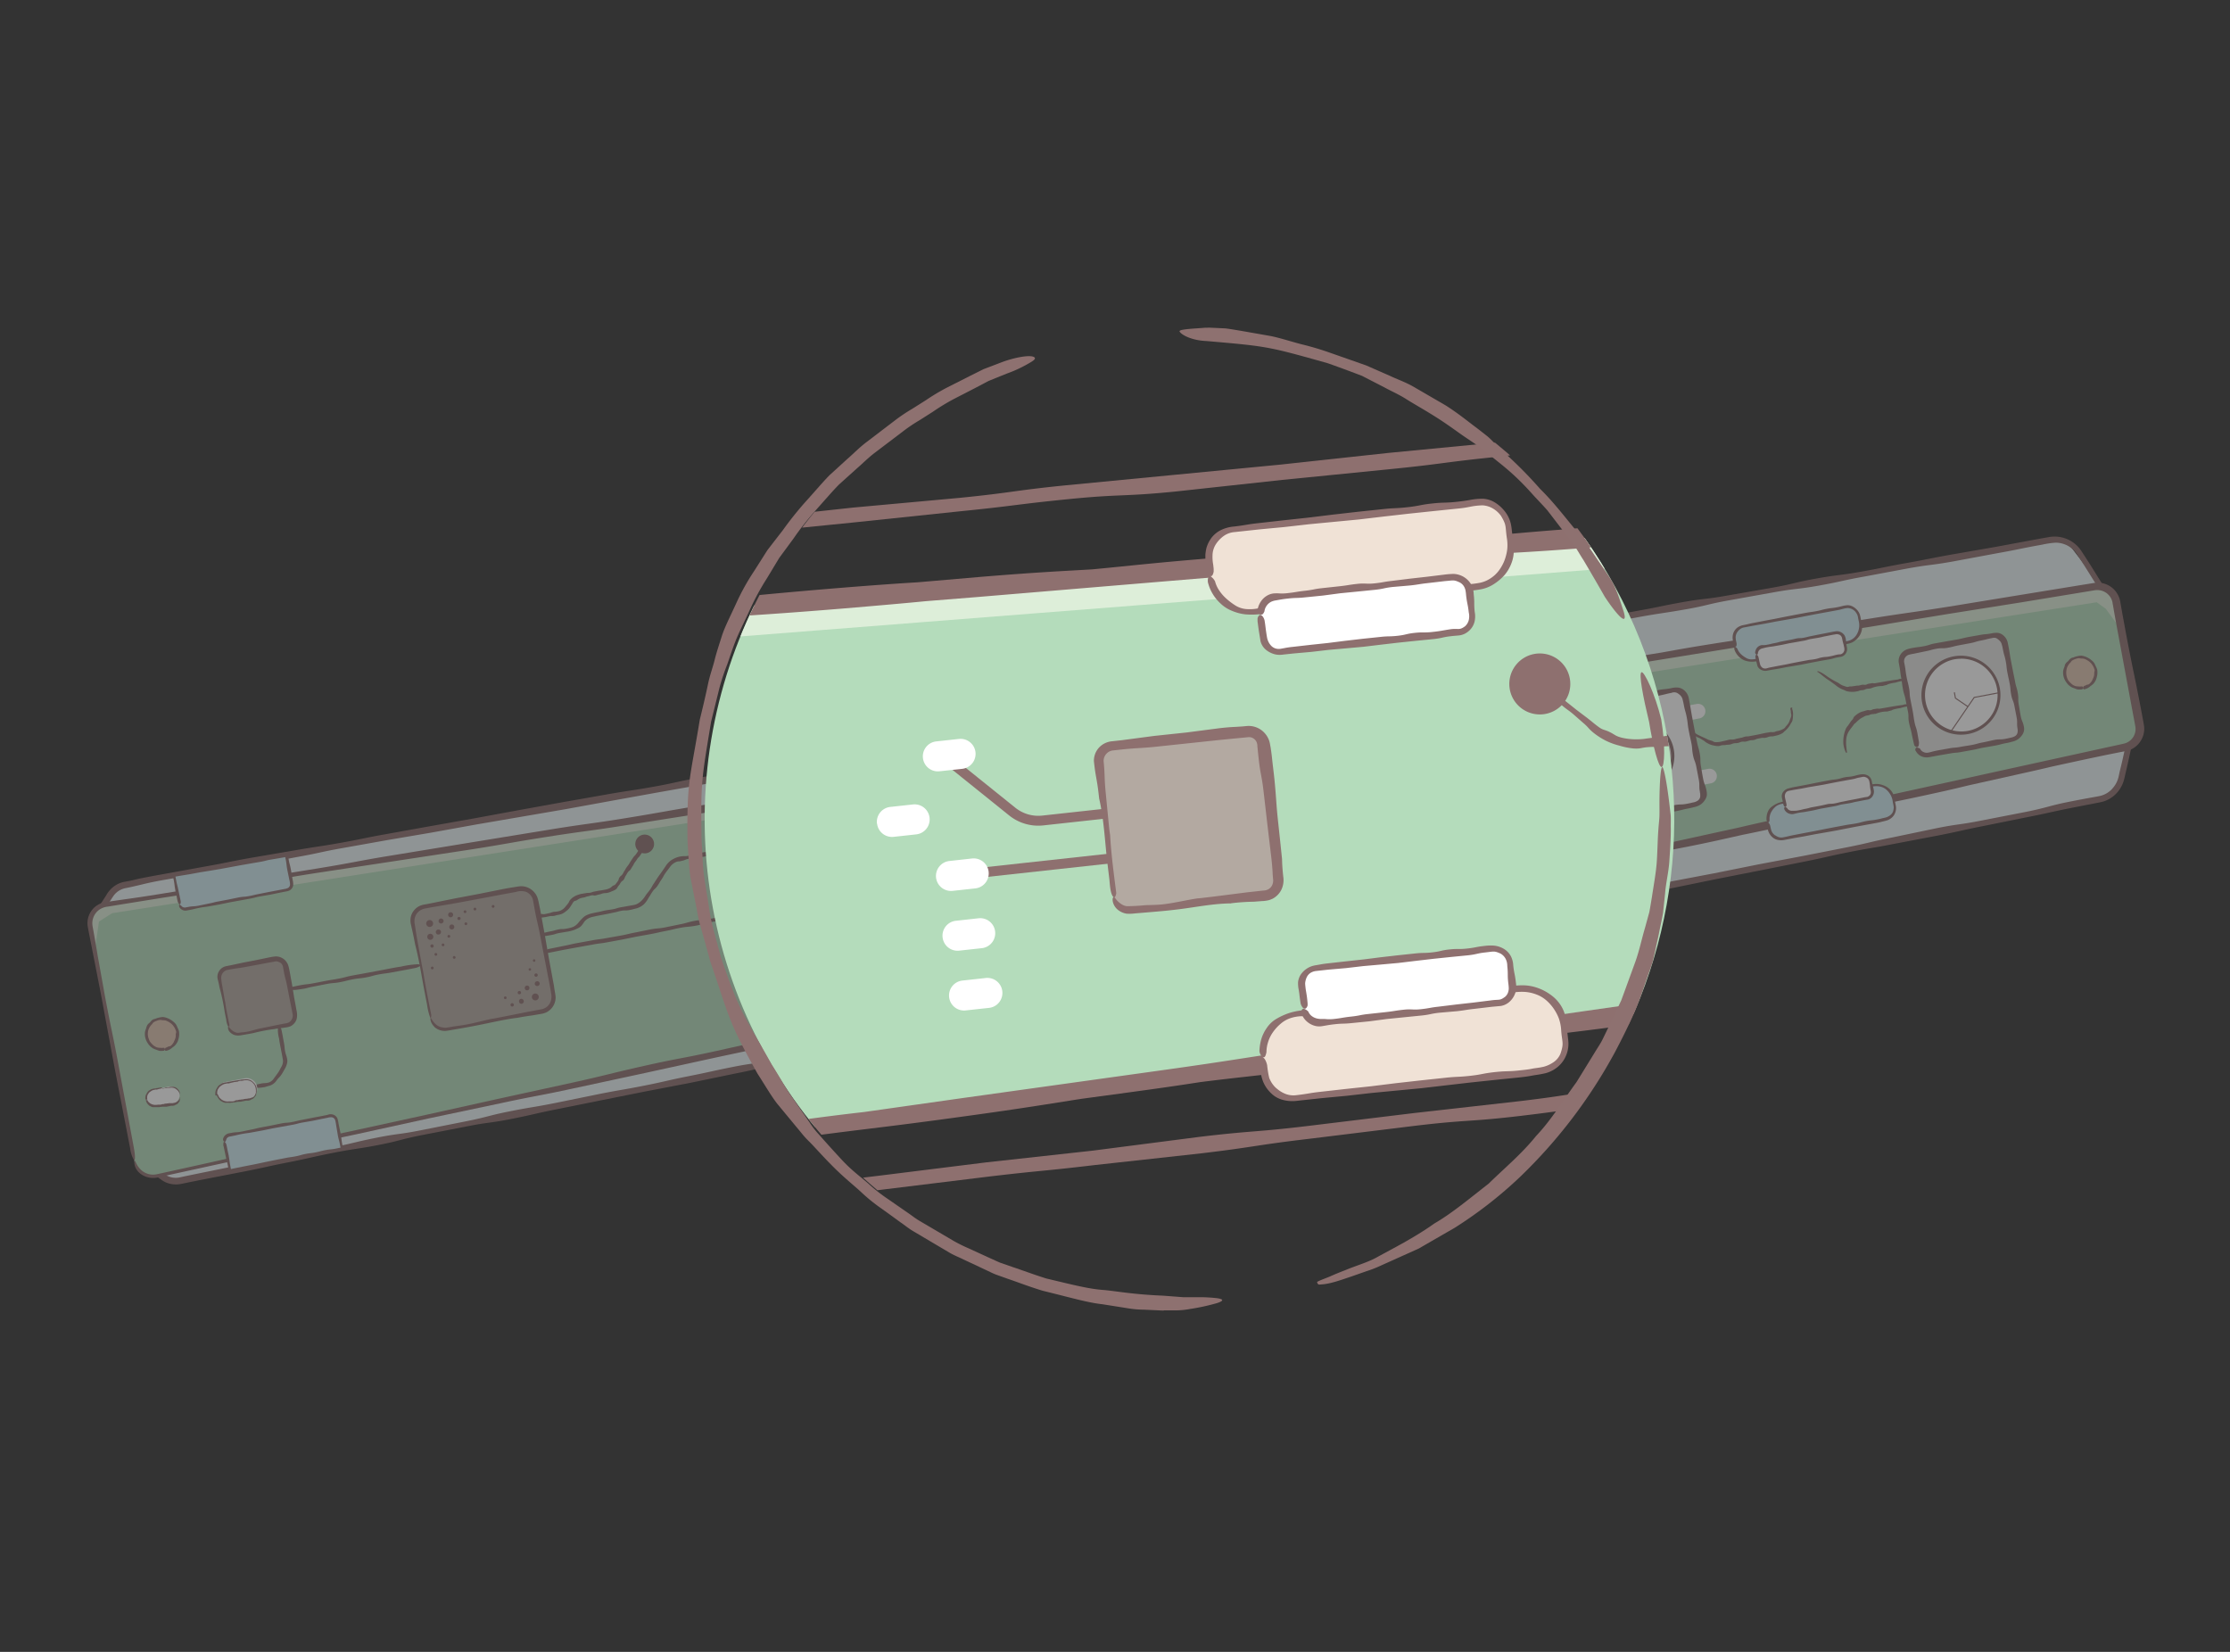 <svg xmlns="http://www.w3.org/2000/svg" xmlns:xlink="http://www.w3.org/1999/xlink" viewBox="0 0 648 480"><rect x="0" y="0" width="648" height="480" fill="#333333" stroke="none"/><defs><style>.cls-1,.cls-21{fill:none;}.cls-2{clip-path:url(#clip-path);}.cls-3{fill:#c9bfb7;}.cls-4{fill:#e6dacf;}.cls-5{fill:#8e7170;}.cls-6{opacity:0.5;}.cls-7{fill:#ecf6f7;}.cls-8{fill:#8e706f;}.cls-9{fill:#b4dcbb;}.cls-10{fill:#ddeed9;}.cls-11{fill:#b3a9a1;}.cls-12{fill:#cfebf2;}.cls-13{fill:#fff;}.cls-14{fill:#dec4b0;}.cls-15{fill:#e3e3e2;}.cls-16{fill:#a4c5a9;}.cls-17{fill:#f1eee8;}.cls-18{fill:#7c8080;}.cls-19{clip-path:url(#clip-path-2);}.cls-20{fill:#f0e2d6;}.cls-21{stroke:#8e706f;stroke-miterlimit:10;stroke-width:2.87px;}.cls-22{clip-path:url(#clip-path-3);}</style><clipPath id="clip-path"><polygon class="cls-1" points="850.19 440.8 934.31 440.8 1064.51 252.25 1007.54 212.92 850.19 440.8"/></clipPath><clipPath id="clip-path-2"><path class="cls-1" d="M252.43,132.4a140.88,140.88,0,0,0,20,226L443.14,339.7a140.66,140.66,0,0,0,42.54-116.88l0-.24a140.65,140.65,0,0,0-71.87-107.84Z"/></clipPath><clipPath id="clip-path-3"><rect class="cls-1" x="182.01" y="97.42" width="304.55" height="283.55" transform="translate(-24.05 37.81) rotate(-6.25)"/></clipPath></defs><title>BUILD-SECRETS</title><g id="build-wave-and-twirl"><g id="dont-stare-at-a-screen"><g id="wand-and-code"><g class="cls-2"><path class="cls-3" d="M1007.71,260.19,953.9,333.88,628.63,777.36l-.07,3.66-3.66,1L471.46,991.25l-.28,3.15-2.81,1.16-5.16,7.48,1.38,7.52,45.53,32,8.93-2,5.08-7.35-1-3,3.53-1.67L667.88,811.4l-.62-3.72,3.56-.81,348.95-537.29s1.94-6.08-2.5-9.42-9.56,0-9.56,0M501,1013.84l-.19.61-6.51-4.52.87-.92,7.42-3.9Zm135.09-198a2.26,2.26,0,1,1-.58-3.15,2.26,2.26,0,0,1,.58,3.15"/><path class="cls-4" d="M1009.31,263l-11.77,16.44c-5.91,8.21-6.11,8.08-12,16.29s-5.79,8.28-11.69,16.49-6.33,7.94-12.24,16.15l-11.81,16.41L938,361.18c-5.9,8.21-5.4,8.54-11.29,16.75L915,394.41l-11.76,16.46c-5.89,8.22-6.38,7.89-12.31,16.09-6.06,8.38-5.68,8.65-11.77,17s-6.69,7.92-12.79,16.27L854.2,477c-6.1,8.35-5.49,8.8-11.59,17.15s-6.42,8.11-12.52,16.46-5.72,8.63-11.82,17-6.73,7.89-12.84,16.24-5.58,8.73-11.68,17.08S787.12,567.67,781,576s-6.85,9.55-13,17.91-5.14,8.5-11.29,16.82c-5.66,7.67-6,7.37-11.74,15s-5.09,8.13-10.8,15.77l-11.49,15.22c-5.71,7.64-5.51,7.8-11.22,15.43l-11.4,15.29c-5.72,7.63-6.2,7.24-11.92,14.88s-5.87,7.5-11.59,15.14-5.46,7.83-11.18,15.46-6.12,7.32-11.84,15-5.11,8.12-10.83,15.75-5.53,7.78-11.24,15.42l-.17.21.33-1.06a4.78,4.78,0,0,1-1,2.45c-.37.51.35,1.32.35,1.32-.18,0-1.08-.92-1.63-.79-1,.24-.89-1.8-.61-2.87l0-.39.27-.38a2.5,2.5,0,0,0,.16-.24l11.2-15.43c5.57-7.74,5-8.13,10.57-15.87s6-7.46,11.54-15.2,5.71-7.65,11.28-15.39l11.08-15.51c5.58-7.74,5.69-7.66,11.27-15.4s6.13-7.23,11.71-15,5.07-8.2,10.64-15.94,5.53-7.76,11.06-15.54l11.06-15.53c5.59-7.74,5.53-7.77,11.15-15.48,6.11-8.38,7.14-7.46,13.29-15.81s5.56-9,11.71-17.31,5.95-8.5,12.1-16.84,6-8.44,12.19-16.79,5.72-8.67,11.88-17,6.54-8.07,12.7-16.42l12.3-16.71,12.31-16.69,12.24-16.76c6.17-8.35,6-8.43,12.22-16.77s6.24-8.29,12.44-16.61c6-8.09,6.45-7.74,12.5-15.8s5.69-8.35,11.74-16.41,6.2-7.94,12.25-16,6.22-7.91,12.26-16,5.67-8.38,11.72-16.44l12.14-16.09c6-8.07,5.9-8.19,11.94-16.25s6.34-7.82,12.37-15.9,5.69-8.37,11.73-16.44l12-16.16.28-.36c.13-.17.26-.32.37-.47a8,8,0,0,1,.71-.38c.18-.08.34-.15.49-.2a3.76,3.76,0,0,1,.77-.21c.42-.06.67,0,.76.17a2.15,2.15,0,0,1-.28.6,4.22,4.22,0,0,1-.49.64c-.19.22-.58.56-.72.7a1.86,1.86,0,0,1-.13.23l-.26.38"/><path class="cls-5" d="M671.44,806.67l11.65-18c5.86-9,5.69-9.12,11.54-18.09s6-8.86,11.82-17.83l11.63-18c5.88-9,5.88-8.94,11.75-17.89s6-8.84,11.84-17.81l11.7-17.94,11.65-18,11.72-17.9c5.85-9,5.67-9.13,11.52-18.1s6-8.86,11.8-17.84c6.34-9.73,6.45-9.66,12.78-19.4S819,580,825.32,570.29s6.46-9.66,12.78-19.4c4.15-6.39,5.5-8.63,7.73-12.17l3.44-5.26c2.1-3.23,3.43-5.31,4.53-7.08,3.44-5.18,4.6-6.69,9.63-14.43,6.17-9.51,6.2-9.82,12.08-18.9,3.66-5.56,4.69-7,9.85-14.92.7-1.09,1.32-2.05,1.89-2.92.44-.69.92-1.42,1.45-2.24,4.11-6.33,5.46-8.6,7.63-12.09l1.52-2.35c6.32-9.74,6.46-9.65,12.78-19.4,4.57-7,5.75-9,8.43-13.29,2.1-3.09,3.68-5.35,7.55-11.32,1.86-2.9,3.17-4.94,4.26-6.62,1.27-1.89,2.77-4.13,5.08-7.71,5-7.7,6-9.37,9.29-14.55,1.63-2.43,3.22-4.79,6.38-9.68l3.86-6c1.43-2.14,3-4.52,5.75-8.75,3.08-4.76,4.61-7.22,6.1-9.63l8.89-13.82c2-3.15,3.38-5.27,4.48-7L985,324l1.76-2.68c1-1.61,1.9-2.93,2.65-4.06,3.48-5.25,4.63-6.73,9.69-14.51,6.32-9.74,6.17-9.83,12.48-19.58,3.09-4.77,4.68-7.13,6.27-9.49l1.22-1.81a24,24,0,0,0,1.36-2.18,8.1,8.1,0,0,0,.85-3.26,8.33,8.33,0,0,0-.85-4.17,8.58,8.58,0,0,0-2.78-3.22,8.34,8.34,0,0,0-3.09-1.32,8.46,8.46,0,0,0-5.13.55,8.16,8.16,0,0,0-2.09,1.32,8.28,8.28,0,0,0-.93.94l-.43.54c-.13.17-.25.35-.38.53l-4,5.45-8.28,11.38-1.2,1.63c-6.89,9.36-7,9.27-13.87,18.64s-6.72,9.48-13.59,18.84-7,9.27-13.87,18.64c-4.51,6.14-6,8.3-8.41,11.71l-3.73,5c-2.29,3.1-3.73,5.11-4.94,6.81-3.73,5-5,6.41-10.44,13.85-6.7,9.15-6.75,9.45-13.14,18.17-4,5.35-5.08,6.69-10.69,14.34l-2,2.81-1.58,2.15c-4.46,6.08-5.94,8.28-8.31,11.63L885.91,425c-6.87,9.36-7,9.27-13.87,18.63-5,6.76-6.25,8.71-9.18,12.79-2.27,3-4,5.14-8.18,10.87l-4.63,6.37c-1.39,1.82-3,4-5.53,7.4-5.43,7.41-6.49,9-10.1,14-1.77,2.33-3.49,4.59-6.92,9.3l-4.2,5.75c-1.54,2.06-3.25,4.34-6.24,8.41-3.35,4.57-5,7-6.65,9.27l-9.66,13.28c-2.22,3-3.67,5.08-4.88,6.78-1.48,2-3.15,4.32-6.06,8.28-6.87,9.37-7.08,9.21-13.94,18.58s-6.73,9.45-13.59,18.82c-6.71,9.17-6.9,9.07-13.6,18.25L735.3,630.11l-13.36,18.36c-6.7,9.17-6.48,9.28-13.18,18.46l-13.37,18.35L682,703.63c-6.69,9.17-6.9,9.07-13.59,18.24L655.1,740.25l-13.49,18.29c-6.69,9.2-6.69,9.19-13.37,18.39-.09.12-.18.23-.24.33s0,.42,0,.61,0,.29,0,.42.05.51.08.73a7.9,7.9,0,0,0,.18,1.06,3.69,3.69,0,0,0,.23.77c.1,0,.22-.23.31-.77A10.52,10.52,0,0,0,629,779c0-.22,0-.47,0-.74v-.7l.09-.12,13.4-18.19c6.72-9.11,6.57-9.27,13.29-18.38s6.85-9,13.56-18.08l13.38-18.28,13.46-18.19c6.72-9.11,6.58-9.25,13.3-18.36L723,649.82l13.49-18.16c6.71-9.1,6.59-9.23,13.31-18.33s6.86-9,13.57-18.08l13.82-18.76,13.74-18.82,13.76-18.8,13.78-18.79L832.2,501.3c6.9-9.39,7-9.3,13.91-18.7,3-4.06,4.65-6.39,6.14-8.48,1-1.36,2.19-3,3.71-5.05,6.87-9.41,6.87-9.41,13.75-18.81l13.75-18.81,11.23-15.31c1.62-2.12,3.37-4.41,6.5-8.68,6.77-9.3,6.86-9.43,13.45-18.5,3.63-4.87,4.87-6.4,10.28-13.77,6.89-9.39,6.75-9.49,13.64-18.89l13.74-18.8,7.32-10c1.49-1.95,3.09-4.06,5.94-8,2.06-2.82,3.42-4.73,4.54-6.33,3.32-4.39,4.72-6.06,9.9-13.13l13.7-18.84,12.63-17.3,1.11-1.53a8.1,8.1,0,0,1,1-1.13,6.37,6.37,0,0,1,2.07-1.32,6.57,6.57,0,0,1,7.1,1.5,6.56,6.56,0,0,1,1.08,7.77c-.24.42-.57.89-.85,1.31s-.57.85-.85,1.26c-.55.82-1.1,1.62-1.7,2.52-1.2,1.78-2.62,3.92-4.78,7.24L997.75,301l-12.64,19.57-12.66,19.57-12.68,19.54L947.1,379.26c-6.35,9.78-6.48,9.69-12.81,19.46-2.75,4.23-4.28,6.65-5.65,8.82l-3.41,5.26-12.65,19.57-12.65,19.56-10.34,15.93c-1.5,2.21-3.11,4.6-6,9-6.22,9.68-6.3,9.81-12.38,19.24-3.33,5.07-4.48,6.66-9.46,14.34-6.35,9.77-6.2,9.86-12.54,19.63l-12.64,19.56c-3.44,5.33-5,7.76-6.73,10.45-1.37,2-2.86,4.23-5.48,8.28-1.89,2.94-3.14,4.92-4.17,6.58-3.06,4.58-4.36,6.32-9.13,13.68l-12.6,19.59-11.61,18-11.58,18-11.59,18c-5.8,9-6,8.89-11.84,17.89s-5.6,9.09-11.4,18.09l-11.66,18-11.59,18-11.66,18c-5.8,9-5.93,8.94-11.74,17.93s-5.62,9.08-11.43,18.08-5.81,9-11.63,18a1.93,1.93,0,0,1-.13.21l-1.37.52c-.41.16-.74.31-1,.42-.5.25-.7.41-.66.5a3.89,3.89,0,0,0,.82,0c.28,0,.63-.1,1.06-.2l.71-.18.4-.12.59-.2c.07-.12.17-.26.27-.41"/></g></g></g></g><g id="build-unlock-secrets"><g id="wand-board" class="cls-6"><polygon class="cls-7" points="46.71 341.82 50.01 343.21 54.97 342.62 610.5 232.54 615.63 227.85 617.16 220.45 617.82 217.48 47.98 341.06 46.71 341.82"/><path class="cls-7" d="M30.71,262.08l3.12-4.24L596.66,157s3.68.37,3.9.45,9.21,12,9.21,12l-1.22,1.11-577,92.22Z"/><path class="cls-8" d="M618.84,211.82c-1.25-6.48-1.25-6.48-2.51-13l-2.42-13c-1.2-6.49-1.2-6.49-2.39-13-.28-1.52-.49-2.7-.55-3l-1.47-2.32c-.39-.64-.75-1.22-1.13-1.82-.75-1.22-1.59-2.55-3-4.7l-.65-1a10.1,10.1,0,0,0-.71-.92,9.35,9.35,0,0,0-1.43-1.31,9.3,9.3,0,0,0-5.66-1.83,10.41,10.41,0,0,0-1.88.21l-2.16.38-13,2.41-13,2.26c-6.49,1.16-6.47,1.29-13,2.45s-6.47,1.32-13,2.48-6.55.84-13.05,2-6.43,1.53-12.93,2.69l-13,2.26c-6.5,1.16-6.57.78-13.07,1.94s-6.46,1.34-13,2.5l-13,2.37-13,2.33-13,2.25-13,2.33c-6.5,1.16-6.47,1.33-13,2.49s-6.54,1-13,2.13l-13,2.28-13,2.43-13,2.27-13,2.28c-6.5,1.16-6.46,1.39-13,2.55l-13,2.21-13,2.43-13,2.36c-6.49,1.16-6.52,1-13,2.19l-13,2.2c-6.5,1.16-6.46,1.37-13,2.53l-13,2.36c-6.49,1.16-6.55.84-13.05,2s-6.46,1.35-13,2.51-6.54.89-13,2.05-6.45,1.42-12.95,2.58-6.53,1-13,2.13l-13,2.29-13,2.35-13,2.4-13,2.31-13,2.34c-6.5,1.16-6.47,1.33-13,2.49s-6.53,1-13,2.13l-13,2.22c-6.5,1.16-6.47,1.31-13,2.47l-13,2.36c-3.25.58-4.86.9-6.49,1.23L38,255.9l-1.69.31A7.77,7.77,0,0,0,34,257a8,8,0,0,0-3.1,3.11c-.64,1-1.16,1.79-1.69,2.63.29,1.57.6,3.27,1.21,6.55.67,3.53,1.13,7.08,1.83,10.61.64,3.21,1.42,6,2,9.28l2.42,13c1.2,6.49,1.2,6.49,2.39,13s1,6.52,2.25,13l2.28,12.24c0,.05.63.46,1.25.92l1.78,1.29a8,8,0,0,0,1.7,1,7.47,7.47,0,0,0,3,.54,8.47,8.47,0,0,0,1.42-.17l1.39-.29,3.84-.78,13-2.52c6.47-1.28,6.45-1.41,12.92-2.69s6.44-1.45,12.92-2.73,6.54-1,13-2.25,6.41-1.64,12.88-2.92l13-2.52c6.48-1.28,6.56-.9,13-2.18s6.44-1.47,12.91-2.76l12.95-2.61,12.94-2.59,13-2.49L213.39,312c6.48-1.28,6.45-1.45,12.92-2.74s6.51-1.09,13-2.38l12.95-2.52,12.93-2.68,13-2.52,13-2.53c6.47-1.28,6.43-1.51,12.9-2.8l13-2.46,12.93-2.68,12.94-2.61c6.47-1.28,6.5-1.15,13-2.43l13-2.46c6.47-1.28,6.42-1.49,12.9-2.77l12.94-2.61c6.47-1.29,6.54-1,13-2.25s6.43-1.47,12.91-2.76,6.53-1,13-2.3,6.42-1.55,12.9-2.83,6.51-1.09,13-2.38l12.95-2.54,12.94-2.6,12.93-2.65,13-2.56,12.94-2.58c6.48-1.29,6.44-1.46,12.92-2.75s6.51-1.09,13-2.38l13-2.47c6.48-1.28,6.45-1.43,12.92-2.71l12.94-2.61c6.48-1.28,6.45-1.42,12.92-2.71l6.48-1.26c.82-.18,1.59-.26,2.71-.59a8.74,8.74,0,0,0,3.61-2.22,9,9,0,0,0,2.2-3.64,14,14,0,0,0,.37-1.44c.1-.42.19-.83.29-1.23.37-1.61.75-3.22,1.43-6.44.38-1.77.17-2.82-.33-2.93a4.66,4.66,0,0,0-1.35,2.57c-.69,3.23-1.08,4.83-1.48,6.44s-.4,3.27-2.41,5.41a6.9,6.9,0,0,1-2.9,1.76c-.81.24-1.71.35-2.5.51-1.63.29-3.26.58-6.5,1.22-6.47,1.28-6.39,1.68-12.87,3l-13,2.53c-6.48,1.29-6.55.94-13,2.22l-12.93,2.7c-6.47,1.28-6.42,1.52-12.9,2.81l-13,2.56-13,2.46-12.95,2.6-13,2.47-13,2.49L459,261.34l-12.95,2.6-12.95,2.54-13,2.53c-6.48,1.28-6.43,1.53-12.91,2.82l-13,2.48-12.94,2.6c-6.48,1.29-6.53,1-13,2.33l-12.92,2.69-13,2.45L329.51,287l-12.95,2.58-12.94,2.64c-6.47,1.28-6.44,1.44-12.92,2.72s-6.54.92-13,2.21l-12.93,2.68-12.95,2.57c-6.47,1.28-6.43,1.48-12.91,2.76L226,307.87c-6.47,1.28-6.56.87-13,2.15s-6.45,1.42-12.92,2.7-6.44,1.47-12.91,2.75-6.51,1.13-13,2.42l-12.94,2.64c-6.47,1.29-6.51,1.09-13,2.38s-6.41,1.64-12.88,2.93l-13,2.58c-6.47,1.29-6.55.9-13,2.19s-6.43,1.54-12.9,2.83l-12.93,2.67c-6.47,1.29-6.53,1-13,2.26L57.6,341l-3.84.79-1.38.3a5.38,5.38,0,0,1-1.09.15,5.47,5.47,0,0,1-2.29-.39,5.92,5.92,0,0,1-1.33-.75l-1.78-1.29-.65-.48c-1-5.29-1.06-5.78-2.11-11.56-1.22-6.49-1-6.53-2.24-13s-1.2-6.49-2.41-13-1.36-6.46-2.58-12.95l-2.54-12.95c0-.13,0-.25-.08-.37-.26-1.66-.51-3.29-1.14-6.59-.28-1.56-.5-2.74-.68-3.72-.08-.5-.16-.94-.23-1.35,0-.21-.07-.4-.1-.6s0-.14,0-.14v0c-.06.11.28-.42.52-.77l.81-1.23c.14-.22.3-.44.45-.68a5.31,5.31,0,0,1,.49-.62,5.47,5.47,0,0,1,1.48-1.15,5.64,5.64,0,0,1,1.74-.6l1.69-.35,2.62-.61c1.61-.39,3.21-.78,6.46-1.36l13-2.28c6.5-1.15,6.56-.81,13.06-2l13-2.44c6.5-1.16,6.46-1.4,13-2.56l13-2.32,13-2.21,13-2.35,13-2.23,13-2.23,13-2.37,13-2.35,13-2.3,13-2.27c6.5-1.16,6.45-1.41,13-2.57l13-2.24,13-2.35c6.5-1.16,6.54-.91,13-2.07l13-2.44,13-2.21,13-2.38,13-2.33,13-2.39c6.49-1.16,6.47-1.31,13-2.48s6.57-.79,13.07-2l13-2.43,13-2.32c6.49-1.16,6.46-1.36,13-2.52l13-2.44c6.5-1.16,6.57-.75,13.07-1.91s6.47-1.29,13-2.45,6.46-1.34,13-2.5,6.52-1,13-2.17l13-2.39c6.49-1.16,6.53-1,13-2.13s6.43-1.52,12.93-2.68l13-2.33c6.5-1.16,6.57-.78,13.07-1.94s6.45-1.42,12.94-2.58l13-2.43c6.5-1.16,6.56-.84,13-2l13-2.42c6.5-1.16,6.47-1.32,13-2.48a27.38,27.38,0,0,1,3.75-.55,7.44,7.44,0,0,1,2.39.38,7.13,7.13,0,0,1,2.13,1.13,7.68,7.68,0,0,1,1.14,1.05,8.94,8.94,0,0,1,.56.74l.64,1c1.41,2.15,2.24,3.47,3,4.69s1.38,2.2,2.38,3.82c0-.09,0,.33.14.83s.21,1.14.35,1.86c1.2,6.49,1.2,6.49,2.41,13s1.36,6.45,2.58,12.94l2.54,13a6.07,6.07,0,0,0,1.41,2.88c.49-.09.55-1.41.21-3.19"/><path class="cls-9" d="M39,337.2l-12.8-67.91a5.55,5.55,0,0,1,4.58-6.51l577.75-92.22a5.55,5.55,0,0,1,6.33,4.45l6.73,35.73a5.55,5.55,0,0,1-4.27,6.45L45.66,341.6A5.55,5.55,0,0,1,39,337.2"/><path class="cls-10" d="M614.87,175l1.52,8-4.5-6.11L609.26,175,32.57,265.36l-3.81,2.42-1.23,8.45-1.31-7a5.55,5.55,0,0,1,4.58-6.5l577.75-92.22a5.54,5.54,0,0,1,6.32,4.45"/><path class="cls-8" d="M40.54,340.85a6.17,6.17,0,0,0,3.58,1.43,6.07,6.07,0,0,0,1.62-.12l1.3-.28,4.25-.94,10.48-2.29c10.48-2.25,10.47-2.51,20.95-4.76s10.49-2.07,21-4.33l21-4.6,21-4.43c10.48-2.25,10.5-2,21-4.28l20.95-4.51,20.95-4.58,21-4.47c10.48-2.25,10.46-2.52,20.94-4.77s10.48-2.08,21-4.35c11.36-2.45,11.39-2.29,22.75-4.76s11.32-2.69,22.68-5.16,11.39-2.3,22.75-4.77c7.45-1.61,10-2.27,14.07-3.23l6.15-1.31c3.77-.81,6.18-1.36,8.21-1.85,6.1-1.25,8-1.48,17-3.44,11.09-2.42,11.32-2.63,21.9-4.95,6.52-1.36,8.24-1.63,17.52-3.65l3.4-.75,2.6-.56c7.39-1.61,9.94-2.29,13.95-3.25l2.73-.6c11.36-2.47,11.4-2.29,22.75-4.76,8.21-1.79,10.46-2.4,15.36-3.54,3.67-.71,6.39-1.19,13.35-2.7l7.69-1.72c2.24-.44,4.89-1,9-1.88,9-1.95,10.84-2.47,16.85-3.82,2.87-.57,5.67-1.12,11.36-2.38l7-1.54c2.51-.51,5.31-1.09,10.24-2.17,5.55-1.2,8.37-1.89,11.13-2.56l16-3.57c3.67-.81,6.12-1.38,8.14-1.87l7.81-1.7,3.14-.67,4.75-1,4-.8,1.74-.33a7.26,7.26,0,0,0,2-.68,6.65,6.65,0,0,0,3.13-3.68,6.49,6.49,0,0,0,.29-3.12c-.16-1-.36-2-.57-3.15-2.15-11.42-2.34-11.38-4.51-22.8-.51-2.79-.9-4.89-1.22-6.64-.15-.88-.29-1.67-.42-2.41-.07-.39-.12-.72-.2-1.12a6.47,6.47,0,0,0-.37-1.23,6.62,6.62,0,0,0-3.91-3.75,6.86,6.86,0,0,0-3.52-.27l-3.73.6-22.44,3.66L568,176l-2,.32c-11.48,1.82-11.51,1.66-23,3.49s-11.44,2.05-22.92,3.88-11.51,1.65-23,3.48c-7.53,1.2-10.11,1.71-14.23,2.44l-6.21,1c-3.81.6-6.25,1-8.3,1.38-6.16.91-8.07,1-17.19,2.49-11.21,1.79-11.45,2-22.14,3.71-6.59,1-8.32,1.17-17.7,2.67l-3.43.55-2.64.42c-7.46,1.19-10.05,1.73-14.1,2.46l-2.76.45c-11.48,1.83-11.51,1.65-23,3.48-8.29,1.32-10.57,1.81-15.53,2.67-3.7.51-6.45.83-13.48,1.95l-7.77,1.29c-2.27.31-4.93.7-9.14,1.37-9.08,1.45-11,1.86-17,2.88-2.9.4-5.72.79-11.47,1.73l-7,1.15c-2.54.37-5.37.79-10.36,1.59-5.6.89-8.46,1.42-11.25,1.93l-16.23,2.67c-3.71.6-6.18,1-8.23,1.41l-10.15,1.63c-11.47,1.83-11.52,1.54-23,3.37s-11.44,2-22.91,3.87c-11.23,1.81-11.3,1.57-22.52,3.4l-22.44,3.66-22.43,3.68c-11.22,1.82-11.13,2.08-22.36,3.91L69.66,256l-22.43,3.66c-5.62.91-8.44,1.31-11.26,1.7l-4.59.66-.67.1c-.26.06-.53.09-.79.17a6.44,6.44,0,0,0-1.62.73,6.18,6.18,0,0,0-2.87,5.53,7.6,7.6,0,0,0,.12,1c.05.29.11.57.16.85l.57,2.91c.34,1.74.62,3.14.89,4.53.55,2.78,1.09,5.57,2.18,11.15,2.07,11.17,2.08,11.19,4.15,22.36l4.32,22.31A8.75,8.75,0,0,0,39,337.2c.23,0,.39-1.07-.12-3.78l-4.14-22.27C32.71,300,32.46,300,30.39,288.87c-1-5.57-1.49-8.35-2-11.14-.23-1.39-.47-2.79-.77-4.53-.15-.87-.32-1.83-.51-2.91-.1-.54-.23-1.16-.27-1.67a4.66,4.66,0,0,1,.19-1.71,4.8,4.8,0,0,1,1.86-2.59,5.35,5.35,0,0,1,2.45-.88l4.54-.74,11.19-1.8,22.39-3.47c11.19-1.76,11.19-2,22.38-3.74l22.38-3.4,22.38-3.41c11.19-1.76,11.19-1.95,22.38-3.71s11.19-1.52,22.38-3.29l23-3.62,23-3.73,23-3.72,23-3.67,23-3.68c11.51-1.84,11.54-1.67,23.06-3.5,5-.8,7.8-1.29,10.33-1.73l6.2-1,23-3.73,23-3.71,18.77-3c2.65-.36,5.51-.76,10.74-1.59l22.59-3.72c6-.91,8-1.11,17-2.55,11.51-1.84,11.48-2,23-3.87l23-3.73,12.27-2c2.43-.33,5.06-.7,9.83-1.48,3.45-.56,5.76-1,7.68-1.31,5.46-.79,7.62-1,16.3-2.36l23-3.78L587.53,175l21.15-3.48a4.71,4.71,0,0,1,2.53.3,4.56,4.56,0,0,1,2,1.66,4.44,4.44,0,0,1,.52,1.1,3.76,3.76,0,0,1,.15.6c0,.25.09.51.13.77.36,2.12.81,4.66,1.54,8.55l4.26,22.93c.27,1.41.5,2.65.7,3.76a4.37,4.37,0,0,1-3,4.8l-.42.11-.54.13-1.11.24L613,217l-6.76,1.48-22.78,5-22.78,5-22.79,5c-11.39,2.47-11.43,2.3-22.82,4.78-4.93,1.07-7.72,1.72-10.22,2.31l-6.13,1.33-22.78,5-22.78,5-18.57,4c-2.62.5-5.46,1.06-10.64,2.19l-22.34,5c-5.95,1.25-7.89,1.56-16.84,3.51-11.39,2.48-11.35,2.67-22.74,5.15l-22.77,5-12.14,2.69c-2.41.46-5,1-9.73,2-3.41.75-5.7,1.28-7.6,1.74-5.4,1.09-7.56,1.4-16.14,3.27l-22.76,5.06-20.93,4.62L229,300.74,208.1,305.4c-10.47,2.3-10.57,2-21,4.34s-10.38,2.56-20.85,4.87l-20.94,4.57-20.93,4.64-20.94,4.57-21,4.46C72,335.16,72,335.37,61.57,337.68L51.1,340l-4.25.93-1.29.28a5.48,5.48,0,0,1-1.36.11,5.19,5.19,0,0,1-3-1.18,6.46,6.46,0,0,1-1.64-2.18c-.26-.52-.37-.76-.5-.74a1.73,1.73,0,0,0,0,.22,2.34,2.34,0,0,0,0,.71,4.25,4.25,0,0,0,1.54,2.72"/><path class="cls-11" d="M66.35,298.31l-2.61-13.86A2.77,2.77,0,0,1,66,281.22l13.86-2.61A2.76,2.76,0,0,1,83,280.82l2.61,13.85a2.76,2.76,0,0,1-2.21,3.23l-13.85,2.61a2.77,2.77,0,0,1-3.24-2.2"/><path class="cls-8" d="M66.74,299.83a3.15,3.15,0,0,0,1.66,1,4.46,4.46,0,0,0,1.9-.05c1.16-.19,2.32-.38,3.47-.62a46.37,46.37,0,0,1,5.78-1.11.19.19,0,0,1,.08,0,21.7,21.7,0,0,1,2.53-.36l1-.15a4.19,4.19,0,0,0,1.07-.27l.08,0a3.62,3.62,0,0,0,1.87-2.07,5.33,5.33,0,0,0,.06-2.2c0-.16-.07-.36-.11-.57-.33-1.86-.33-1.86-.68-3.72l-.6-3.73-.68-3.72c-.09-.47-.16-.81-.23-1.1a8,8,0,0,0-.24-.81,3.87,3.87,0,0,0-1.44-1.8,3.75,3.75,0,0,0-2.2-.63,16.38,16.38,0,0,0-1.93.3l-3.7.77-3.7.71-3.69.79-1.1.21a4,4,0,0,0-.86.25,3.13,3.13,0,0,0-1.6,1.56,3.06,3.06,0,0,0-.18,2.19c.12.45.23.91.42,1.83,0,.21.07.39.11.55a58.78,58.78,0,0,1,1.48,7.12l.43,2.12a4.76,4.76,0,0,0,.54,1.91.3.3,0,0,0,.15.1l.06,0c.1-.06.16-.28.18-.5-.45-2.2-.93-4.41-1.23-6.64-.07-.29-.14-.63-.22-1.09-.32-1.85-.32-1.85-.65-3.71-.17-.93-.22-1.4-.27-1.87a2.55,2.55,0,0,1,.24-1.48,2.22,2.22,0,0,1,1-1,2,2,0,0,1,.58-.2l1.1-.21c1.86-.33,1.87-.25,3.73-.58l3.71-.68,3.7-.7c1.89-.26,1.84-.58,3.09.06a1.88,1.88,0,0,1,.76,1.1l.32,1.77c.35,1.86.49,1.83.86,3.69l.72,3.71.74,3.71c.08.47.15.81.2,1.11a2,2,0,0,1,0,.6,2.35,2.35,0,0,1-.61,1.27,2.07,2.07,0,0,1-1.29.65l-1.86.35-3.7.76-1.77.36-.1,0c-1.36.3-2.67.77-4,1-.65.12-1.3.17-2,.23a2,2,0,0,1-1.65-.25l-.07,0a4.66,4.66,0,0,1-1.41-1.29c-.28-.32-.38-.08-.33.34a2.19,2.19,0,0,0,.47,1"/><path class="cls-12" d="M52.29,262.82l-1.59-8.38,32.61-5.82,1.52,8.07a1.68,1.68,0,0,1-1.34,2l-29.24,5.51a1.67,1.67,0,0,1-2-1.34"/><path class="cls-8" d="M52.39,262.88c-.34-.2-.48.25-.24.76a2.1,2.1,0,0,0,1.36.94,2,2,0,0,0,.73,0l.86-.16c1.45-.27,1.44-.35,2.9-.63s1.47-.19,2.93-.46l2.93-.53,2.9-.6,2.93-.53,2.92-.53c1.46-.27,1.44-.38,2.89-.65l2.93-.5,2.91-.6,1.46-.29.59-.11a2.19,2.19,0,0,0,.94-.37,2.06,2.06,0,0,0,.88-1.49,6.79,6.79,0,0,0-.19-1.56l-.5-2.93c-.27-1.46-.37-1.44-.64-2.9-.15-.77-.24-1.22-.3-1.54l-2,.38c-1.46.26-1.49.12-3,.37s-1.44.35-2.9.61-1.49.14-3,.4-1.44.38-2.9.64-1.48.18-2.94.44l-2.93.51-2.92.53-2.91.56-2.93.52-2.92.53-1,.18-1.08.23c.07.36.17.83.34,1.64.27,1.41.19,1.47.44,2.8l0,.1c.11.49.35,1.6.37,1.69.1.53.2,1.06.32,1.58a2.23,2.23,0,0,0,.29.62c.36.52.56.16.61-.3V262c0-.16-.06-.35-.1-.56-.3-1.45-.3-1.46-.61-2.91s-.38-1.44-.65-2.9c-.09-.45-.14-.71-.17-.91l1.32-.23,2.94-.48,2.92-.54,2.93-.47,2.93-.49,2.92-.54,2.92-.54,2.92-.51,2.93-.5c1.46-.26,1.44-.37,2.91-.63l2.93-.49,1.33-.24c0,.18.08.43.17.85.27,1.46.16,1.48.44,2.94l.6,2.91a5.08,5.08,0,0,1,.18,1.35,1.25,1.25,0,0,1-.54.89,3.92,3.92,0,0,1-1.22.35l-1.46.29-2.91.55-2.92.58c-1.46.28-1.44.35-2.9.62s-1.49.11-3,.39l-2.91.6-2.92.55c-1.45.27-1.44.36-2.9.64l-2.9.6c-1.46.28-1.5.09-3,.37l-.79.15a1.15,1.15,0,0,1-.41,0,1.09,1.09,0,0,1-.77-.45,3.25,3.25,0,0,0-.55-.36"/><path class="cls-12" d="M65.29,331.8l1.58,8.39,32.48-6.44-1.52-8.08a1.68,1.68,0,0,0-2-1.34l-29.25,5.51a1.67,1.67,0,0,0-1.33,2"/><path class="cls-8" d="M65.19,331.74c.34.18.39-.21.53-.48a1.21,1.21,0,0,1,.54-.81,1.28,1.28,0,0,1,.39-.17l.83-.16c1.45-.27,1.44-.35,2.9-.62s1.47-.19,2.93-.47l2.92-.53,2.91-.6,2.92-.53,2.93-.53c1.45-.27,1.43-.38,2.89-.65l2.93-.5,2.91-.6,1.46-.29a3.3,3.3,0,0,1,1.32-.13,1.24,1.24,0,0,1,.87.74,10,10,0,0,1,.28,1.36c.24,1.46.24,1.47.49,2.93s.37,1.44.65,2.9c.08.44.13.7.17.88l-1.37.28c-1.46.29-1.49.15-3,.44s-1.43.37-2.89.66-1.48.17-2.94.46-1.43.41-2.89.69-1.47.2-2.93.49l-2.91.57-2.91.59-2.91.62-2.91.57-2.91.58-1,.21-.18.05h0l-.08,0a.48.48,0,0,1-.05-.12l-.15-.75c-.27-1.41-.19-1.47-.44-2.8l0-.1c-.1-.49-.35-1.6-.37-1.69-.1-.53-.2-1.06-.32-1.59a2.3,2.3,0,0,0-.29-.61c-.36-.53-.56-.16-.61.3l0,.26c0,.16,0,.35.09.56.31,1.45.31,1.46.61,2.91s.38,1.43.66,2.9c.15.79.23,1.24.29,1.58l2-.39,2.92-.53,2.91-.59,2.92-.54,2.92-.53,2.91-.6,2.91-.59,2.92-.58,2.91-.55c1.46-.29,1.44-.4,2.89-.69l2.92-.54,2.06-.42c-.06-.33-.15-.79-.3-1.58-.28-1.46-.17-1.48-.45-2.94l-.6-2.91a8.24,8.24,0,0,0-.34-1.56,2.06,2.06,0,0,0-1.42-1.17,2.27,2.27,0,0,0-1.07,0L95,324l-1.46.29-2.92.55-2.91.58c-1.46.28-1.44.35-2.9.63s-1.49.1-3,.38l-2.91.6-2.92.55c-1.45.27-1.44.36-2.9.64l-2.91.6c-1.46.28-1.49.09-2.95.37l-.83.16a2,2,0,0,0-.67.3,2.18,2.18,0,0,0-.9,1.28.8.8,0,0,0,.3.79"/><path class="cls-12" d="M364.4,210.47l-.36-1.94a3.43,3.43,0,0,1,2.74-4l29.67-5.59a3.43,3.43,0,0,1,4,2.74l.37,1.94a4.9,4.9,0,0,1-3.91,5.72l-26.79,5a4.91,4.91,0,0,1-5.73-3.91"/><path class="cls-8" d="M364.51,210.53c-.35-.19-.43.23-.35.71a4.91,4.91,0,0,0,.67,1.35,5.81,5.81,0,0,0,1.11,1.17,4.6,4.6,0,0,0,1.46.77,6,6,0,0,0,1.61.28,8.85,8.85,0,0,0,1.61-.12c.38-.05.76-.1,1.51-.24l3-.55,3-.62,3-.54,3-.55c1.5-.28,1.48-.39,3-.67l3-.52,3-.62,3-.58a12.93,12.93,0,0,0,1.55-.33,4.47,4.47,0,0,0,1.46-.74,6.26,6.26,0,0,0,1.17-1.17,4.92,4.92,0,0,0,.75-1.48,4.1,4.1,0,0,0,.18-1.64,12.85,12.85,0,0,0-.26-1.58c-.15-.76-.2-1.11-.31-1.52a3.69,3.69,0,0,0-.78-1.47,4.71,4.71,0,0,0-1.3-1.07,3.13,3.13,0,0,0-1.66-.4,8.23,8.23,0,0,0-1.58.28c-.37.1-.74.19-1.5.33-1.5.28-1.53.16-3,.45s-1.48.4-3,.68-1.52.2-3,.48l-3,.56-3,.58-3,.6-3,.57-3,.57c-1.5.28-1.49.36-3,.65a4.54,4.54,0,0,0-1.54.55,3.4,3.4,0,0,0-1.15,1.11.54.54,0,0,1-.05.11,3.51,3.51,0,0,0-.42,1.1,5.6,5.6,0,0,0-.08.81,8,8,0,0,0,.28,1.72,2.37,2.37,0,0,0,.29.64c.36.54.56.16.61-.31l0-.27-.1-.57a5.51,5.51,0,0,1-.18-1.39,2.65,2.65,0,0,1,.37-1.26,3.61,3.61,0,0,1,.87-1,2.56,2.56,0,0,1,1.25-.55l3-.56,3-.52,3-.58,3-.53,3-.53,3-.59,3-.58,3-.55,3-.55c1.48-.26,1.53-.45,2.94-.63a2.91,2.91,0,0,1,1.33.29,3.49,3.49,0,0,1,1.07.83c.79,1.12.59,1.18.92,2.68a4.93,4.93,0,0,1,.15,1.45,6.1,6.1,0,0,1-.25,1.36,5.26,5.26,0,0,1-.59,1.25,4.27,4.27,0,0,1-.95,1,3.64,3.64,0,0,1-1.23.62,13.55,13.55,0,0,1-1.44.3l-3,.6-3,.57-3,.6c-1.5.28-1.49.35-3,.63s-1.54.12-3,.41l-3,.61-3,.57c-1.51.28-1.49.37-3,.66-.75.14-1.12.22-1.5.31a4.92,4.92,0,0,1-1.44.17,3,3,0,0,1-1.37-.36,8.28,8.28,0,0,1-1.16-.77,5.38,5.38,0,0,1-.91-.92,3.37,3.37,0,0,1-.56-1,1.55,1.55,0,0,0-.52-.53"/><path class="cls-13" d="M371,214.72l.53,2.78a2,2,0,0,0,2.29,1.56l21.47-4a2,2,0,0,0,1.56-2.3l-.52-2.77a2,2,0,0,0-2.29-1.57l-21.47,4.05a2,2,0,0,0-1.57,2.29"/><path class="cls-8" d="M370.86,214.68c.33.12.42-.17.5-.39a1.52,1.52,0,0,1,.8-1.28,1.92,1.92,0,0,1,.48-.18l.42-.1c.26-.07.52-.14,1.05-.24,1.06-.2,1.08-.12,2.14-.31l2.12-.39,2.11-.44,2.13-.38,2.12-.38c1.06-.2,1-.31,2.1-.51l2.13-.34c1.06-.2,1.05-.26,2.11-.46s1.06-.2,2.11-.42,1.06-.26,1.88,0a1.3,1.3,0,0,1,.6.6,1.8,1.8,0,0,1,.14.31c0,.11.06.29.11.57.2,1.06.29,1,.49,2.1a2.21,2.21,0,0,1,.07.94,1.59,1.59,0,0,1-.4.78c-.71.61-.76.27-1.82.52s-1,.29-2.1.49-1.08.07-2.15.27-1,.32-2.09.52-1.08.11-2.14.31l-2.12.39-2.12.41-2.11.44-2.12.39-2.12.41c-.53.1-.79.17-1.05.24l-.43.11a1.37,1.37,0,0,1-.51,0,1.27,1.27,0,0,1-.76-.36,1.87,1.87,0,0,1-.43-.66.05.05,0,0,1,0,0c-.08-.21-.28-1.11-.29-1.15-.07-.38-.15-.77-.25-1.15a1.18,1.18,0,0,0-.25-.44c-.33-.36-.54-.09-.62.26v.18c0,.12,0,.26.07.41.22,1.09.22,1,.5,2.17a2.05,2.05,0,0,0,.78,1,2.86,2.86,0,0,0,1.18.46,2.53,2.53,0,0,0,.75,0l.43-.08,1.06-.2,2.13-.35,2.12-.42,2.12-.35,2.13-.36,2.11-.42,2.13-.42,2.12-.39,2.12-.37c1.06-.2,1-.32,2.1-.52.54-.11.77-.12,1.09-.19a2.24,2.24,0,0,0,1.09-.65,2.36,2.36,0,0,0,.58-1.13,2.91,2.91,0,0,0-.07-1.21c-.2-1.06-.09-1.08-.29-2.14a2.91,2.91,0,0,0-.17-.69,2.15,2.15,0,0,0-.24-.48,2.66,2.66,0,0,0-1-.85,2.43,2.43,0,0,0-1.27-.27,10.22,10.22,0,0,0-1.11.17l-2.12.43-2.12.4-2.11.43c-1.06.2-1,.27-2.11.47s-1.09,0-2.15.23-1.05.26-2.11.45l-2.12.4c-1.05.2-1,.29-2.1.49s-1,.26-2.11.46a5,5,0,0,1-1.08.1l-.44,0a2,2,0,0,0-.75.23,2.26,2.26,0,0,0-.9.88,2.66,2.66,0,0,0-.32,1.07.63.63,0,0,0,.37.54"/><path class="cls-12" d="M375.41,268.89l.37,1.94a3.43,3.43,0,0,0,4,2.73L409.47,268a3.43,3.43,0,0,0,2.74-4l-.37-1.94a4.9,4.9,0,0,0-5.72-3.91l-26.8,5.05a4.91,4.91,0,0,0-3.91,5.73"/><path class="cls-8" d="M375.32,268.82c.34.19.41-.22.46-.61a4.17,4.17,0,0,1,.1-1.25,4.32,4.32,0,0,1,.51-1.25,4.9,4.9,0,0,1,.86-1.1,3.47,3.47,0,0,1,1.16-.8,4.9,4.9,0,0,1,1.4-.34c.38-.05.77-.1,1.52-.24l3-.55,3-.61,3-.55,3-.54c1.5-.29,1.48-.39,3-.68l3-.51,3-.62,3-.59a7.2,7.2,0,0,1,1.47-.19,4.86,4.86,0,0,1,1.39.2,3.85,3.85,0,0,1,1.26.61,5.47,5.47,0,0,1,1,1,5.59,5.59,0,0,1,.72,1.19,5.82,5.82,0,0,1,.39,1.41c.23,1.52.47,1.49.14,2.85a2.38,2.38,0,0,1-.78,1.11,3.73,3.73,0,0,1-1.16.66c-.59.19-1.07.25-1.41.35s-.74.18-1.49.33c-1.51.28-1.53.16-3,.44s-1.48.4-3,.69-1.52.2-3,.48l-3,.55-3,.58-3,.61-3,.56-3,.57c-1.51.29-1.49.37-3,.65a2.61,2.61,0,0,1-1.33,0,3.61,3.61,0,0,1-1.12-.55l-.08-.05a3.31,3.31,0,0,1-.65-.65,3.78,3.78,0,0,1-.33-.55,13.35,13.35,0,0,1-.38-1.54,2.37,2.37,0,0,0-.29-.64c-.37-.54-.56-.17-.61.31l0,.27c0,.16.06.35.1.57a4.88,4.88,0,0,0,.47,1.59,4.31,4.31,0,0,0,1.1,1.32,3.12,3.12,0,0,0,1.57.69,4.76,4.76,0,0,0,1.67,0l3-.57,3-.52,3-.58,3-.52,3-.53,3-.59,3-.58,3-.56,3-.54c.75-.15,1.13-.24,1.5-.34s.71-.15,1.53-.41a3.84,3.84,0,0,0,1.42-.89,3.55,3.55,0,0,0,.9-1.42,3.73,3.73,0,0,0,.17-1.68c-.06-.43-.15-.76-.28-1.53a13.65,13.65,0,0,0-.33-1.56,4,4,0,0,0-.77-1.48,4.63,4.63,0,0,0-1.25-1.11,6,6,0,0,0-1.52-.67,6.15,6.15,0,0,0-1.65-.22,9.41,9.41,0,0,0-1.58.21l-3,.6-3,.57-3,.6c-1.51.28-1.49.35-3,.64s-1.53.11-3,.4l-3,.62-3,.56c-1.5.29-1.49.38-3,.66-.75.14-1.13.23-1.5.31a7.61,7.61,0,0,0-1.54.46,9.7,9.7,0,0,0-1.43.8,3.72,3.72,0,0,0-1.12,1.23,4.83,4.83,0,0,0-.58,1.48,6.45,6.45,0,0,0-.11,1.41,1,1,0,0,0,.43.69"/><path class="cls-13" d="M380,262.54l-.52-2.77a2,2,0,0,1,1.57-2.3l21.46-4a2,2,0,0,1,2.3,1.56l.52,2.78a2,2,0,0,1-1.56,2.29l-21.47,4.05a2,2,0,0,1-2.3-1.57"/><path class="cls-8" d="M380.06,262.58c-.33-.12-.45.2-.36.58a2.31,2.31,0,0,0,.74.92,2.36,2.36,0,0,0,1.17.47,2,2,0,0,0,.76,0l.43-.1a9.19,9.19,0,0,1,1.05-.24c1.06-.2,1.08-.12,2.14-.32l2.12-.38,2.11-.45,2.13-.37,2.12-.38c1.06-.2,1-.31,2.1-.51l2.13-.35c1.06-.2,1.05-.25,2.11-.45l2.11-.42,1.1-.18a2.16,2.16,0,0,0,1.09-.66,2.54,2.54,0,0,0,.59-1.13,2.17,2.17,0,0,0,.05-.53,4.63,4.63,0,0,0-.09-.7c-.2-1.06-.29-1-.49-2.1a2.61,2.61,0,0,0-.4-1.13,2.25,2.25,0,0,0-.94-.82,2.94,2.94,0,0,0-1.23-.28,6,6,0,0,0-1.11.12c-1.06.2-1,.29-2.11.49s-1.08.07-2.13.27-1.05.32-2.1.52-1.08.11-2.14.31l-2.12.39-2.12.41-2.11.44-2.12.39-2.12.41c-.53.1-.79.17-1.05.24l-.43.11a2.7,2.7,0,0,0-1.62,1.11,2.13,2.13,0,0,0-.36,1.16.28.28,0,0,1,0,.09,4.4,4.4,0,0,0,.15.79c.06.25.11.47.11.51.08.38.16.76.25,1.14a1.54,1.54,0,0,0,.25.44c.34.37.55.09.63-.25v-.19c0-.12,0-.25-.06-.41-.19-1-.29-1.11-.43-2.05a2,2,0,0,1,.15-.82,1.15,1.15,0,0,1,.57-.64,1.7,1.7,0,0,1,.5-.18l.43-.08,1.06-.2,2.13-.35,2.12-.42,2.12-.35,2.13-.36,2.12-.42,2.11-.42,2.12-.38,2.13-.38c1.06-.2,1-.32,2.1-.52s1.05-.3,1.87,0a1.69,1.69,0,0,1,.66.57,1.87,1.87,0,0,1,.28.88c.2,1.06.1,1.08.3,2.14.05.28.08.44.09.56a.89.89,0,0,1,0,.33,1.3,1.3,0,0,1-.34.76c-.65.57-.67.34-1.73.58l-2.12.43-2.12.41-2.11.43c-1.06.2-1.05.27-2.11.47s-1.09,0-2.15.23-1.05.25-2.11.45l-2.12.4c-1.06.2-1,.29-2.1.49s-1.05.25-2.11.45a5.12,5.12,0,0,1-1.07.11,3.62,3.62,0,0,0-.45,0,2.93,2.93,0,0,1-.49,0,1.84,1.84,0,0,1-.71-.25,1.39,1.39,0,0,1-.47-.51,1.23,1.23,0,0,0-.47-.28"/><path class="cls-14" d="M47.9,305a4.54,4.54,0,1,1,3.62-5.31A4.55,4.55,0,0,1,47.9,305"/><path class="cls-8" d="M47.91,304.9c0,.32.13.43.3.46a4,4,0,0,0,1-.34,4.27,4.27,0,0,0,.88-.63,4.29,4.29,0,0,0,.84-.69,5.13,5.13,0,0,0,.62-.9,4.37,4.37,0,0,0,.34-1,4.89,4.89,0,0,0,.18-1.07A6.58,6.58,0,0,0,52,299.6a5.65,5.65,0,0,0-.42-1,5.11,5.11,0,0,0-.49-1,4,4,0,0,0-.77-.76,4.46,4.46,0,0,0-.88-.61,4.79,4.79,0,0,0-1-.46,4.68,4.68,0,0,0-1.06-.25,4.84,4.84,0,0,0-1.07.15,5.07,5.07,0,0,0-1,.29c-.49.21-.56.08-1,.38s-.39.39-.77.77-.46.33-.76.8a4.9,4.9,0,0,0-.35,1,4.7,4.7,0,0,0-.31,1,5.88,5.88,0,0,0,0,1.11,4.85,4.85,0,0,0,.27,1.06,4.49,4.49,0,0,0,.51,1,4.69,4.69,0,0,0,.67.87,5.09,5.09,0,0,0,.86.67,4.3,4.3,0,0,0,1,.41,5.05,5.05,0,0,0,1,.34h0a5.73,5.73,0,0,0,.63,0,2.88,2.88,0,0,0,.59-.06.57.57,0,0,0,.21-.2.5.5,0,0,0-.17-.64l-.08,0h-.17a4.39,4.39,0,0,1-.89,0,4,4,0,0,1-.91-.11,4.23,4.23,0,0,1-.82-.42,4.36,4.36,0,0,1-.68-.6,4.87,4.87,0,0,1-.58-.71,3.83,3.83,0,0,1-.35-.84A3.34,3.34,0,0,1,43,301a4.08,4.08,0,0,1,.14-1.79,4,4,0,0,1,.39-.81,3.45,3.45,0,0,1,.56-.7c.31-.32.24-.4.61-.68a4.19,4.19,0,0,1,.83-.39,4.43,4.43,0,0,1,.88-.25c.46-.06.46.06.91.08a3.38,3.38,0,0,1,.89.1,6.16,6.16,0,0,1,1.55.89,3.49,3.49,0,0,1,.61.66,3.71,3.71,0,0,1,.47.76,5.3,5.3,0,0,1,.34.86c.06.46-.11.47-.11.91a3.35,3.35,0,0,1-.07.89,4.19,4.19,0,0,1-.32.83,3.43,3.43,0,0,1-1,1.49c-.37.28-.48.11-.87.31a4.93,4.93,0,0,1-.73.32.65.65,0,0,0-.13.4"/><path class="cls-8" d="M159.31,275.78l4.22-.86c2.12-.4,2.1-.49,4.22-.89l4.24-.77c2.12-.4,2.15-.27,4.26-.67l4.25-.75c2.12-.4,2.1-.5,4.22-.9l4.22-.86c2.12-.4,2.16-.19,4.28-.59l4.22-.87c2.12-.4,2.09-.58,4.21-1s2.17-.14,4.28-.54l2.12-.4.86-.17a5.69,5.69,0,0,1,1.39-.08,7.46,7.46,0,0,1,2.3.52,10,10,0,0,1,1.93,1.11c.89.61,1.32.94,1.75,1.27a7,7,0,0,1,1.64,1.72,6,6,0,0,1,.9,2.19c.11.53.22,1.06.43,2.12.4,2.12.29,2.14.69,4.26s.52,2.09.92,4.21.49,2.1.89,4.22.12,2.17.52,4.29a10.11,10.11,0,0,0,.48,2,2.65,2.65,0,0,0,1.22,1.24,2.17,2.17,0,0,0,1.71.11c.52-.16,1-.33,2.07-.6l4.18-1.08c1-.27,1.56-.42,2.07-.58a2.32,2.32,0,0,0,1.29-.95,2.91,2.91,0,0,0,.5-1.55,12.49,12.49,0,0,0-.27-2.1c-.39-2.12-.5-2.1-.9-4.22-.09-.55-.18-.88-.24-1.3a3.63,3.63,0,0,1,0-1.05,3.53,3.53,0,0,1,1.27-2.22,3.61,3.61,0,0,1,1.38-.69c.42-.11.62-.13.91-.19l2.11-.4,4.23-.84,1.27-.23a3.82,3.82,0,0,1,1.07,0,3.75,3.75,0,0,1,2.26,1.21,4.35,4.35,0,0,1,1,2.25c.12.53.24,1,.44,2.11s.25,1.6.32,2.14c0,.27.06.54.1.87a7.06,7.06,0,0,0,.24,1.16,2.31,2.31,0,0,0,1.14,1.3,2.45,2.45,0,0,0,1.7.22l4.17-1c1-.28,1.55-.46,2.06-.63l.83-.28a3,3,0,0,0,.94-.44,2.35,2.35,0,0,0,.94-1.35,3.56,3.56,0,0,0-.12-1.86l-.79-4.24c-.1-.53-.17-.93-.24-1.26q0-.24-.09-.45a4.36,4.36,0,0,1-.06-.49,3.53,3.53,0,0,1,.76-2.44,3.66,3.66,0,0,1,2.18-1.37l2.11-.41,4.25-.74c1.06-.2,1.6-.29,2.13-.37a4.18,4.18,0,0,1,2.42.12,3.54,3.54,0,0,1,1.88,1.66,3.78,3.78,0,0,1,.35,1c.07.33.14.73.25,1.26.36,2.12.36,2.13.73,4.25a10.87,10.87,0,0,0,.44,2,2.47,2.47,0,0,0,1.23,1.25,2.17,2.17,0,0,0,1.75.06c.51-.17,1-.35,2.06-.63,2.09-.54,2.07-.63,4.15-1.18l1.21-.29a2.36,2.36,0,0,0,.65-.22,2,2,0,0,0,1.07-1.34,2.41,2.41,0,0,0,.05-1.05c-.05-.33-.1-.59-.14-.86-.1-.53-.2-1.06-.39-2.12-.4-2.12-.66-2.07-1.06-4.19s-.32-2.13-.71-4.25-.27-2.15-.67-4.27a1.14,1.14,0,0,1,.35-1c.32-.06.66.2.77.78.4,2.12.31,2.14.71,4.26s.39,2.12.77,4.24.49,2.1.89,4.22c.21,1.06.31,1.59.41,2.12.06.26.11.53.17.86a3.25,3.25,0,0,1-.06,1.53,3.73,3.73,0,0,1-1.43,2.12,3.09,3.09,0,0,1-.94.5c-.39.13-.74.22-1.27.36l-4.19,1c-1,.28-1.57.39-2.1.49a3.78,3.78,0,0,1-4.59-2.94c-.07-.33-.15-.73-.25-1.26-.41-2.11-.41-2.12-.81-4.23l-.24-1.26a2.52,2.52,0,0,0-.22-.64,2.33,2.33,0,0,0-1.24-1.11,2.64,2.64,0,0,0-1.76,0l-2.11.42-4.24.82-2.12.39a2.24,2.24,0,0,0-1.38.84,2.58,2.58,0,0,0-.55,1.55,1.23,1.23,0,0,0,0,.33c0,.14,0,.29.06.46.06.33.13.73.22,1.26.4,2.12.57,2.08,1,4.2a10.92,10.92,0,0,1,.2,1.36,3.33,3.33,0,0,1-.16,1.06,4,4,0,0,1-1.48,2.06,4.21,4.21,0,0,1-1.34.62l-.84.26c-.51.18-1,.34-2.06.62-2.09.55-2.13.34-4.25.89a3.41,3.41,0,0,1-2.42-.31,3.33,3.33,0,0,1-1.63-1.83,11.21,11.21,0,0,1-.33-1.32c-.09-.33-.15-.6-.21-.86-.14-.52-.27-1-.47-2.1s-.28-1.6-.36-2.13a2.8,2.8,0,0,0-.64-1.69,2.58,2.58,0,0,0-1.51-.85,2.21,2.21,0,0,0-.73,0c-.32,0-.73.12-1.25.22l-4.24.82c-1.05.2-1.58.32-2.11.44a3.85,3.85,0,0,0-1.73.65,2.59,2.59,0,0,0-.91,1.47,4.19,4.19,0,0,0,.16,1.94c.39,2.12.55,2.09.95,4.21.2,1.07.29,1.55.38,2.16a3.65,3.65,0,0,1-.61,2.48,3.47,3.47,0,0,1-2.07,1.46l-2.1.53-4.16,1.15-2.09.53a3.69,3.69,0,0,1-2.54-.26,3.37,3.37,0,0,1-1.71-1.88,21.88,21.88,0,0,1-.44-2.23c-.39-2.12-.51-2.1-.91-4.22l-.8-4.23c-.38-2.12-.38-2.13-.75-4.25l-.81-4.23c-.21-1.06-.31-1.59-.42-2.12a4.57,4.57,0,0,0-.71-1.76,3.79,3.79,0,0,0-1.38-1.28c-.46-.28-.93-.56-1.82-1.17s-1.3-1-1.66-1.25a3.38,3.38,0,0,0-1.81-.64,4.92,4.92,0,0,0-1.16.07l-.86.14-2.12.38c-2.12.4-2.07.64-4.19,1s-2.16.18-4.28.58-2.1.51-4.22.91-2.1.48-4.22.88l-4.24.76-4.23.86-4.24.78c-2.12.4-2.14.26-4.27.67l-4.24.76-4.24.78-4.23.84c-.58.11-1,0-1.09-.33a1.45,1.45,0,0,1,.89-.74"/><path class="cls-8" d="M458.4,219.76l-1.74.39c-.87.19-.88.11-1.75.3l-1.74.41c-.87.18-.9,0-1.77.23l-1.74.36-1.74.38c-.87.19-.84.34-1.71.52l-1.74.39-1.74.37c-.87.19-.9,0-1.78.22s-.87.29-1.76.45-.93,0-1.82.18l-1.79.35c-.89.17-.86.33-1.76.5s-.91.08-1.8.25-.88.27-1.77.44-.93,0-1.82.17-.87.3-1.77.47-.91.07-1.81.24-.87.29-1.76.46-.92.07-1.81.23-.84.06-1.67.2a10.11,10.11,0,0,1-1.76.3,8.75,8.75,0,0,1-1.77-.22,7.87,7.87,0,0,1-1.72-.49,8.5,8.5,0,0,1-1.57-.85c-.71-.49-.62-.59-1.31-1.08l-1.34-1c-.68-.49-.72-.44-1.4-.93s-.63-.57-1.31-1.06-.77-.36-1.45-.85-.71-.45-1.4-.94c-.18-.12-.06-.44-.06-.44s.2-.14.38,0l1.39.93c.71.46.78.35,1.48.81s.65.54,1.35,1l1.4.94,1.41.91c.7.45.69.49,1.38.93a8.36,8.36,0,0,0,1.48.57,7.77,7.77,0,0,0,1.48.56,7.53,7.53,0,0,0,1.57.09,8.48,8.48,0,0,0,1.57-.22l1.64-.35c.89-.18.88-.23,1.78-.4s.93,0,1.83-.18.88-.22,1.78-.38l1.79-.37c.9-.17.88-.28,1.78-.45s.91-.07,1.81-.24l1.79-.34,1.8-.34,1.79-.36,1.79-.37,1.8-.31c.87-.15.89,0,1.77-.17s.86-.25,1.73-.4.88-.1,1.76-.24.89-.09,1.76-.24.85-.27,1.73-.41l1.76-.28c.87-.14.86-.2,1.73-.34s.9,0,1.78-.18.85-.28,1.72-.43l1.75-.3a.3.3,0,0,1,.35.28s0,.31-.23.35"/><path class="cls-8" d="M520.74,205.79c.12.57.16.54.26,1.15a5.63,5.63,0,0,1,0,1.23,5.75,5.75,0,0,1-.16,1.22c-.18.59-.32.53-.57,1.08a6.9,6.9,0,0,1-.67,1,6.5,6.5,0,0,1-.86.88c-.49.38-.41.5-1,.81a5,5,0,0,1-1.18.48c-.63.17-.58.15-1.16.28s-.59,0-1.15.11-.56.22-1.14.33-.61,0-1.19.06l-1.16.23c-.58.11-.55.27-1.13.38s-.59,0-1.17.14-.57.2-1.15.31-.61-.05-1.19.06-.55.24-1.13.35-.6,0-1.18.12-.56.23-1.14.34-.6,0-1.18.12-.55,0-1.09.08-.56.24-1.16.24a5.31,5.31,0,0,1-1.19-.15,5.87,5.87,0,0,1-1.16-.32,8.46,8.46,0,0,1-1-.52c-.48-.26-.42-.37-.9-.64s-.46-.29-.93-.56-.51-.21-1-.47-.43-.35-.9-.62-.55-.13-1-.4-.5-.22-1-.49c-.12-.06,0-.38,0-.38a.19.19,0,0,1,.28-.11l1,.48c.5.23.55.12,1,.35s.45.31.94.55l1,.49,1,.45,1,.49a8.54,8.54,0,0,0,1,.3c.46.14.42.3.91.39a4.71,4.71,0,0,0,1,0,4.79,4.79,0,0,0,1-.17l1.06-.24c.58-.12.57-.17,1.16-.28s.61,0,1.19-.06.57-.16,1.15-.27l1.16-.24c.58-.11.56-.22,1.15-.33s.59,0,1.17-.12l1.17-.22,1.16-.22,1.16-.25,1.16-.25c.58-.11.59-.08,1.17-.19s.59,0,1.16-.05.58-.19,1.08-.3a4.09,4.09,0,0,0,1-.27,4.94,4.94,0,0,0,1-.47c.43-.33.34-.43.71-.8a5.37,5.37,0,0,0,.65-.84,5.17,5.17,0,0,0,.4-1,5.24,5.24,0,0,0,.36-1c.06-.54-.09-.55-.11-1.08s-.08-.55-.16-1.11c0-.14.16-.23.29-.25s.31,0,.34.13"/><path class="cls-8" d="M528.22,195.26l.07.06c1,.73,1.94,1.6,3,2.27.72.47,1.42,1,2.1,1.5a7.76,7.76,0,0,0,2.36,1.38c.48.15.45.29,1,.4a6.21,6.21,0,0,0,1,.15,6,6,0,0,0,1,0,8.45,8.45,0,0,0,1-.15c.46-.09.45-.17.9-.26s.47,0,.93-.13.43-.21.89-.31.47,0,.92-.11l.29-.05a8.28,8.28,0,0,1,3.32-.67h0l.9-.23.34-.07a1.86,1.86,0,0,1,.51-.25,10.76,10.76,0,0,1,2-.42c.4-.14.81-.24,1.22-.34.25-.06.5-.08.75-.16a.79.79,0,0,0,.54-.35c0-.1-.07-.18-.1-.26-.42.06-.45,0-.9,0s-.45.14-.9.21l-.49.06c-2,.27-4,.67-6,1-.46.07-.48-.06-.94,0l-.92.15c-.46.08-.44.22-.89.3s-.49-.08-1,0-.45.13-.91.21-.47,0-.93.09l-.86.13a4.53,4.53,0,0,1-.82.06c-.41,0-.43.18-.86.13a5.56,5.56,0,0,1-.82-.25,4.79,4.79,0,0,1-.79-.31,4.89,4.89,0,0,1-.72-.46l-.3-.19a24.8,24.8,0,0,1-3.73-2.25,10,10,0,0,0-1.76-1,1.57,1.57,0,0,0-.45-.12.72.72,0,0,0-.14.24"/><path class="cls-8" d="M536.71,218.68s0-.07,0-.1c-.1-.62-.16-1.25-.23-1.89a11.78,11.78,0,0,1,0-1.78,5.26,5.26,0,0,1,.72-2.32c.41-.67,1-1.35,1.5-2.06.28-.39.37-.28.65-.61a8.22,8.22,0,0,1,.61-.57,5.49,5.49,0,0,1,.65-.52,7.38,7.38,0,0,1,.72-.41,7.58,7.58,0,0,1,.74-.4,5.82,5.82,0,0,1,.83-.17c.46-.1.44-.21.9-.3s.48,0,.94-.12a2,2,0,0,1,.29,0,8.26,8.26,0,0,1,3.35-.68h0l.91-.23.35-.08a2.4,2.4,0,0,1,.51-.25,11.14,11.14,0,0,1,2.05-.42,11.44,11.44,0,0,1,1.24-.34c.25-.07.5-.09.75-.16a.77.77,0,0,0,.55-.36,2,2,0,0,0-.1-.26c-.42.06-.45,0-.9,0s-.46.13-.92.21l-.49.06c-2,.27-4,.67-6,1-.46.08-.49-.05-.95,0l-.93.16c-.46.07-.43.22-.9.29s-.49-.08-.95,0a5.73,5.73,0,0,0-1,.29,5.53,5.53,0,0,0-1,.31,7.58,7.58,0,0,0-.92.53,8.73,8.73,0,0,0-.81.67c-.38.38-.23.51-.56.9s-.37.39-.63.78l-.53.78c-.25.4-.31.35-.57.77a2.37,2.37,0,0,0-.2.35,9.48,9.48,0,0,0-.71,4.59,8.73,8.73,0,0,0,.55,2,1.6,1.6,0,0,0,.23.4.67.67,0,0,0,.28-.06"/><path class="cls-8" d="M210.69,246.5c-1.08.2-1.07.28-2.15.48s-1.06.3-2.13.5-1.12,0-2.19.22-1,.41-2.12.62l-2.16.37c-1.08.2-1.12,0-2.2.18a6.77,6.77,0,0,0-1.12.29,10.19,10.19,0,0,0-1.1.52,4.87,4.87,0,0,0-1,.7,6.5,6.5,0,0,0-.82.89l-1.24,1.83-1.28,1.79L190,256.71c-.62.9-.53,1-1.15,1.86s-.71.85-1.33,1.75a6.69,6.69,0,0,1-1.29,1.57,4.38,4.38,0,0,1-1.68,1c-1,.22-1,.18-2.11.39l-2.15.38c-1.08.2-1.06.34-2.14.54s-1.09.14-2.16.34-1.07.27-2.14.48-1,.19-2.19.46a7.9,7.9,0,0,0-1.11.41,3.92,3.92,0,0,0-1,.64,14.45,14.45,0,0,0-1.52,1.64,4.3,4.3,0,0,1-1.56,1.2,11.3,11.3,0,0,1-2,.49c-1.08.21-1.11,0-2.19.22s-1.06.31-2.14.52c-.44.08-1.78.38-2.2.49a.8.8,0,0,0-.35.47c-.07.38.48.43.94.43l1.82-.32c1.08-.2,1.05-.35,2.13-.55l2.16-.36a11.72,11.72,0,0,0,2.22-.54c.55-.23.82-.37,1.1-.5a3.34,3.34,0,0,0,1-.73c.84-1,.58-1,1.34-1.67a4.25,4.25,0,0,1,1.73-.85c1-.22,1-.24,2.08-.45l2.16-.41,2.15-.45c1.07-.2,1.06-.29,2.13-.5s1.12,0,2.2-.19,1-.23,2.19-.51a5.73,5.73,0,0,0,1.13-.46,5.66,5.66,0,0,0,1-.69,7.54,7.54,0,0,0,1.37-1.89c.62-.9.56-.94,1.18-1.85s.82-.76,1.44-1.67.55-.95,1.17-1.85.53-1,1.15-1.88.7-.88,1.3-1.73a4.21,4.21,0,0,1,1.45-1.3,2.81,2.81,0,0,1,.93-.33c.23,0,.47,0,1-.15,1.07-.21,1-.42,2.11-.62l2.15-.42c1.08-.2,1.12,0,2.2-.18s1.05-.35,2.13-.56,1.06-.26,2.14-.47,1.11,0,2.19-.22Z"/><path class="cls-8" d="M186.79,245.22c-.33.48-.3.5-.63,1l-.68,1-.68,1c-.34.48-.44.42-.77.9l-.67,1c-.34.48-.29.51-.62,1s-.35.47-.69.95-.28.53-.61,1-.25.54-.58,1-.49.37-.83.86-.15.61-.48,1.09-.36.49-.69.91-.52.24-.91.56-.36.39-.84.62a4.16,4.16,0,0,1-1,.35l-1.15.22c-.58.11-.59.07-1.17.18l-1.15.22c-.58.11-.56.21-1.14.32s-.6,0-1.17.11l-1.16.19A7.1,7.1,0,0,0,168,260a5.24,5.24,0,0,0-1.18.54,4.67,4.67,0,0,0-1,.8c-.44.47-.34.59-.68,1.08a9.69,9.69,0,0,1-.71.88,4.42,4.42,0,0,1-.72.78,4.52,4.52,0,0,1-.92.56,4.71,4.71,0,0,1-1,.24c-.58.11-.59,0-1.17.15s-.55.23-1.13.33l-1.15.25c-.58.11-.61-.08-1.19,0s-.56.22-1.14.33c-.24,0-1,.22-1.17.29a.84.84,0,0,0-.16.44c0,.36.31.46.56.5.4-.08.47-.07,1-.16s.55-.26,1.13-.36.58-.07,1.16-.17l1.16-.24c.57-.11.6,0,1.18-.08s.56-.17,1.14-.28a6.22,6.22,0,0,0,1.27-.32,5.08,5.08,0,0,0,1.11-.7,5.79,5.79,0,0,0,1-.9,12.11,12.11,0,0,0,.68-1c.34-.47.23-.5.6-.91s.54-.2,1-.49a4.37,4.37,0,0,1,.89-.51,6.9,6.9,0,0,1,1.06-.25c.58-.1.56-.22,1.13-.33s.57-.18,1.15-.29.62.13,1.2,0,.56-.18,1.14-.29.56-.22,1.13-.32.6,0,1.18-.13a5.23,5.23,0,0,0,1.22-.44,5.31,5.31,0,0,0,1.18-.56c.52-.42.37-.58.79-1.05s.35-.51.69-1,.53-.35.86-.84.2-.57.53-1.06.28-.52.61-1,.49-.37.82-.86.29-.52.62-1,.25-.54.58-1,.37-.46.7-1,.43-.41.76-.9l.69-1c.33-.49.26-.53.59-1s.29-.51.62-1c.09-.13-.26-.51-.26-.51-.24-.16-.45-.17-.54,0"/><path class="cls-8" d="M87.2,286.3c-1.34.25-1.72.36-2.5.53-.35.17-.56.37-.38.58.34.39,1.54.24,2.26.15s1.33-.2,2-.3c.86-.2,1.21-.34,2.62-.6,1.89-.36,1.88-.38,3.77-.74s1.93-.16,3.82-.52,1.87-.47,3.76-.83,1.92-.19,3.81-.55,1.86-.52,3.75-.87,1.92-.24,3.81-.6l3.78-.69c1.64-.31,1.86-.37,3.12-.61a4.94,4.94,0,0,0,1.11-.45c.65-.39,0-.6-.62-.61a28.2,28.2,0,0,0-4.93.72c-.16,0-1.49.22-2.7.45-1.89.36-1.88.38-3.78.73l-3.78.7c-1.89.36-1.9.33-3.79.69s-1.86.5-3.75.86-1.9.31-3.79.66-1.89.38-3.78.73-1.92.21-3.81.57"/><path class="cls-8" d="M75.83,314.87c-.79.15-1,.23-1.47.34-.2.15-.31.33-.19.54.23.41,1,.35,1.38.32s.79-.1,1.19-.15.66-.21,1.58-.43a3.49,3.49,0,0,0,1.13-.57,4,4,0,0,0,.89-.91c.66-.95.81-.83,1.45-1.77a9.72,9.72,0,0,0,.6-1c.12-.25.29-.45.59-1.05a5.66,5.66,0,0,0,.44-1.23,2.76,2.76,0,0,0,0-1.32c-.21-1.12-.37-1.09-.58-2.21s-.09-1.14-.3-2.26-.21-1.12-.41-2.24c-.19-1-.22-1.1-.37-1.84a1.75,1.75,0,0,0-.36-.64c-.33-.36-.59.06-.65.43a9.7,9.7,0,0,0,.35,2.92c0,.1.11.89.25,1.6.21,1.12.21,1.12.43,2.24s.21,1.11.41,2.23a2.6,2.6,0,0,1,0,.95,3,3,0,0,1-.28.89c-.19.4-.38.67-.49.92a7.4,7.4,0,0,1-.58,1c-.64.94-.69.93-1.32,1.84a3.12,3.12,0,0,1-.68.69,2.68,2.68,0,0,1-.86.43c-1,.22-1.12.07-2.21.28"/><path class="cls-13" d="M63.13,317.93h0a3,3,0,0,1,2.43-3.55l5.57-1.05a3,3,0,1,1,1.13,6l-5.58,1.05a3,3,0,0,1-3.55-2.43"/><path class="cls-8" d="M63.3,318.16c0-.09-.09-.21-.17-.23h0S63,318,63,318s0,.13,0,.26a2.6,2.6,0,0,0,.1.25,1.25,1.25,0,0,0,.09.25c.06.12.08.11.14.22a1.21,1.21,0,0,0,.15.22c.08.1.06.12.15.22l.19.19.19.18.21.16c.11.08.13.05.24.12s.12.06.23.13l.24.11.25.08.26.06.26,0,.27,0h.26a1.87,1.87,0,0,0,.25,0h0a2.83,2.83,0,0,0,.3,0l.09,0,.14,0,.25-.05.25,0c.12,0,.12-.05.24-.07l.13,0h0l.29,0,.28-.06.28-.05.28-.05.09,0,.14,0,.25,0,.25-.05.25,0,1.5-.3c.13,0,.13,0,.26,0l.1,0,.26,0,.29-.06.29-.08c.14-.05.13-.08.26-.15a1.59,1.59,0,0,0,.26-.14l.07,0c.06,0,.09,0,.18-.09l.21-.17c.1-.09.11-.08.2-.17a.51.51,0,0,0,.08-.13,1.58,1.58,0,0,0,.15-.18,2.15,2.15,0,0,0,.18-.24,1.28,1.28,0,0,0,.15-.25l0-.08a.32.32,0,0,0,0-.09l0-.11a1.4,1.4,0,0,0,.09-.29,1.37,1.37,0,0,0,.07-.29c0-.05,0-.08,0-.14a.22.22,0,0,0,0-.1s0,0,0,0v0a1.51,1.51,0,0,0,0-.3,2.25,2.25,0,0,0-.2-1.17c-.06-.14-.08-.13-.14-.26s-.09-.12-.17-.25-.06-.13-.15-.26-.12-.09-.21-.2l-.21-.21-.23-.19a2.23,2.23,0,0,0-.24-.19,1.26,1.26,0,0,0-.26-.13l-.27-.13a3.11,3.11,0,0,0-1.48-.1h-.06l-.26,0-.45.05h-.1l-.33.08-.88.13-.43.07-.44.07-.44.07-.44.09-.44.07-.43.08c-.22,0-.22.07-.43.11l-.45.05c-.21,0-.21.06-.44.11a3.45,3.45,0,0,0-.46.12,3.54,3.54,0,0,0-.41.26,4.11,4.11,0,0,0-.65.47,2.61,2.61,0,0,0-.36.51,2.38,2.38,0,0,0-.23.41,1.89,1.89,0,0,0-.23.5,4,4,0,0,0-.08,1.37c0,.05.13.05.17.05a.53.53,0,0,0,.25-.05s.14-.05.14-.09a1.76,1.76,0,0,1-.06-.4,2.68,2.68,0,0,1,0-.4,1.84,1.84,0,0,1,.06-.41,2.43,2.43,0,0,1,.13-.38,2.64,2.64,0,0,1,.23-.35,2.46,2.46,0,0,1,.22-.34c.13-.16.16-.13.31-.27a4,4,0,0,1,.33-.24,2,2,0,0,1,.35-.21,3.18,3.18,0,0,1,.37-.18c.2-.05.2-.06.42-.1l.42-.09c.16,0,.32,0,.47,0s.28-.08.42-.1.21-.07.43-.12l.43-.09.43-.1c.22-.05.23,0,.45-.05l.44-.07c.21,0,.2-.11.42-.16l.43-.08c.22,0,.23,0,.45,0l.43-.09.43-.08.33,0h.1a1.35,1.35,0,0,1,.28,0,2.38,2.38,0,0,1,.26.05,2.13,2.13,0,0,1,.27.08,1.35,1.35,0,0,1,.24.08,2.75,2.75,0,0,1,.72.46l.19.2a2.88,2.88,0,0,1,.53.76,3.34,3.34,0,0,1,.28,1.24,1.31,1.31,0,0,1,0,.28v0l0,0c0,.09,0,.11,0,.17s0,0,0,.06a2.56,2.56,0,0,1,0,.27c0,.14-.06.13-.11.26s0,.12,0,.18h0a.88.88,0,0,1-.12.21c0,.07-.09.14-.14.21l-.14.19-.16.19A2.83,2.83,0,0,1,73,319l-.23.09-.23.08-.24,0h0l-.11,0a.57.57,0,0,0-.19.08.43.43,0,0,0-.17,0l-.25.05-.11,0-.12,0-.28.05-.28.05a1.11,1.11,0,0,0-.2.07h0c-.12,0-.13,0-.24,0h-.12l-.28.07-.28,0-.28.06c-.14,0-.14.06-.28.08s-.15,0-.29,0l-.28.06c-.14,0-.13.05-.27.08L68,320l-.2,0-.25.05-.25,0-.26,0a.32.32,0,0,0-.13,0h-.09c-.11,0-.22,0-.32,0h-.06a2.15,2.15,0,0,1-.62,0,2.79,2.79,0,0,1-1.16-.38,2.26,2.26,0,0,1-.22-.11c-.1-.07-.08-.09-.18-.17l-.19-.16c-.09-.08-.1-.07-.19-.16s-.07-.09-.15-.19a1.2,1.2,0,0,1-.13-.21.94.94,0,0,1-.12-.22,2.18,2.18,0,0,1-.09-.23l-.07-.24v0"/><path class="cls-15" d="M557,217.07l-4.6-24.45a2.9,2.9,0,0,1,2.31-3.39l24.45-4.61a2.9,2.9,0,0,1,3.39,2.31l4.61,24.46a2.91,2.91,0,0,1-2.31,3.39l-24.46,4.61a2.91,2.91,0,0,1-3.39-2.32"/><path class="cls-8" d="M556.65,218.12A3.44,3.44,0,0,0,558,219.6a3.63,3.63,0,0,0,2,.48,6.56,6.56,0,0,0,1.08-.15l.66-.12,1.63-.3,3.27-.56c1.64-.31,1.67-.13,3.3-.44l3.27-.59c1.63-.31,1.62-.39,3.25-.69l3.27-.57c1.63-.3,1.61-.42,3.24-.73a13.36,13.36,0,0,0,1.62-.38,5,5,0,0,0,1.78-.72,5.14,5.14,0,0,0,1.39-1.5,2.93,2.93,0,0,0,.36-2.1c-.3-1.64-.63-1.57-.94-3.2s-.27-1.64-.56-3.28,0-1.69-.27-3.32-.47-1.6-.78-3.24-.33-1.62-.65-3.25-.32-1.63-.63-3.26-.25-1.64-.55-3.27l-.32-1.64a3.69,3.69,0,0,0-1-1.87,3.21,3.21,0,0,0-1.84-1,4.41,4.41,0,0,0-.84,0,6.75,6.75,0,0,0-1.11.16c-1.63.31-1.66.14-3.29.45l-3.27.58c-1.64.31-1.62.4-3.25.71l-3.27.57-3.27.58c-1.63.3-1.59.51-3.22.82s-1.65.21-3.28.51a9.49,9.49,0,0,0-1.72.43,3.86,3.86,0,0,0-1.62,1.22,3.46,3.46,0,0,0-.68,2.7c.05.26.11.57.18,1,.31,1.63.2,1.65.5,3.29s.21,1.65.51,3.28.49,1.59.8,3.23.32,1.62.65,3.25,0,1.68.33,3.32.47,1.6.78,3.23c.13.68.58,2.7.75,3.34a1.28,1.28,0,0,0,.71.52c.58.11.65-.73.65-1.42l-.48-2.76c-.31-1.63-.53-1.59-.84-3.22s-.23-1.64-.54-3.28l-.64-3.25c-.31-1.64-.09-1.67-.4-3.31s-.41-1.61-.72-3.24-.21-1.65-.51-3.28c-.08-.39-.13-.68-.18-.93a1.46,1.46,0,0,1,0-.46,1.77,1.77,0,0,1,.39-1,2,2,0,0,1,.93-.67,13.69,13.69,0,0,1,1.49-.31l3.25-.68c1.64-.3,1.61-.44,3.24-.75s1.69,0,3.32-.29,1.62-.41,3.25-.72l3.26-.61c1.63-.3,1.6-.48,3.23-.79s1.61-.42,3.24-.72a2.31,2.31,0,0,1,.86-.06,1.5,1.5,0,0,1,.48.19,5.41,5.41,0,0,1,.89.73,2.36,2.36,0,0,1,.54,1c.11.4.22.81.37,1.62.31,1.63.47,1.6.78,3.23s.17,1.66.48,3.29.37,1.62.67,3.25.14,1.67.45,3.3.63,1.57.93,3.2l.63,3.26c.31,1.63,0,1.7.27,3.32a3.15,3.15,0,0,1,0,1.13,1.53,1.53,0,0,1-.66,1,3.5,3.5,0,0,1-1.26.48c-.41.1-.81.2-1.62.35-1.63.31-1.69,0-3.32.34s-1.61.39-3.25.7-1.6.45-3.23.75-1.64.24-3.28.55-1.66.13-3.29.44l-3.27.58c-.82.16-1.22.26-1.62.37l-.65.17a5.05,5.05,0,0,1-.85.15,2.25,2.25,0,0,1-1.14-.27,1.82,1.82,0,0,1-.84-.85c-.13-.26-.92-.39-.93-.41-.43.06-.64.52-.39,1.05"/><path class="cls-13" d="M571.86,212.84a11,11,0,1,1,8.8-12.88,11,11,0,0,1-8.8,12.88"/><path class="cls-8" d="M569.8,213.49a11.48,11.48,0,1,1,2.15-.2h0A12.12,12.12,0,0,1,569.8,213.49Zm0-22.07a10.19,10.19,0,0,0-2,.19,10.58,10.58,0,0,0,3.92,20.79h0a10.58,10.58,0,0,0-1.95-21Z"/><polygon class="cls-8" points="567 212.69 566.75 212.52 573.58 202.52 573.64 202.51 580.88 201.14 580.94 201.44 573.76 202.79 567 212.69"/><polygon class="cls-8" points="571.75 205.46 568.08 202.96 568.07 202.89 567.75 201.21 568.05 201.15 568.35 202.78 571.92 205.21 571.75 205.46"/><path class="cls-12" d="M504.23,188l-.37-1.94a3.44,3.44,0,0,1,2.74-4l29.68-5.59a3.44,3.44,0,0,1,4,2.73l.36,1.94a4.91,4.91,0,0,1-3.91,5.73l-26.79,5a4.9,4.9,0,0,1-5.72-3.91"/><path class="cls-8" d="M504.33,188c-.35-.19-.43.23-.35.71a4.88,4.88,0,0,0,.68,1.35,5.2,5.2,0,0,0,1.1,1.16,4.57,4.57,0,0,0,1.46.78,6.69,6.69,0,0,0,1.62.28,9.74,9.74,0,0,0,1.6-.12c.39,0,.77-.1,1.52-.24l3-.55,3-.62,3-.54,3-.55c1.5-.29,1.49-.39,3-.67l3-.52,3-.62,3-.58a12.93,12.93,0,0,0,1.55-.33,4.49,4.49,0,0,0,1.47-.74,6.13,6.13,0,0,0,1.16-1.17,4.69,4.69,0,0,0,.75-1.48,4.39,4.39,0,0,0,.19-1.65,15.06,15.06,0,0,0-.26-1.57c-.15-.76-.21-1.11-.32-1.52a3.63,3.63,0,0,0-.77-1.47,4.71,4.71,0,0,0-1.3-1.07,3.11,3.11,0,0,0-1.67-.4,8.39,8.39,0,0,0-1.58.28c-.37.09-.74.19-1.49.33-1.51.28-1.53.16-3,.45s-1.48.4-3,.68-1.53.2-3,.48l-3,.56-3,.58-3,.6-3,.56-3,.58c-1.51.28-1.49.36-3,.65a4.63,4.63,0,0,0-1.54.55,3.29,3.29,0,0,0-1.14,1.11.6.6,0,0,1-.06.11,3.45,3.45,0,0,0-.41,1.09,4.45,4.45,0,0,0-.08.82,8.73,8.73,0,0,0,.27,1.72,2.37,2.37,0,0,0,.29.64c.37.54.56.16.61-.31l0-.27c0-.17-.06-.36-.1-.58a5.92,5.92,0,0,1-.18-1.38,2.75,2.75,0,0,1,.37-1.26,3.61,3.61,0,0,1,.87-1,2.61,2.61,0,0,1,1.26-.55l3-.56,3-.53c1.5-.28,1.5-.28,3-.58l3-.52,3-.53,3-.59,3-.58,3-.55,3-.55c1.48-.26,1.53-.45,2.94-.63a2.91,2.91,0,0,1,1.33.29,3.1,3.1,0,0,1,1.07.83c.8,1.12.59,1.18.93,2.67a5.28,5.28,0,0,1,.14,1.46,5.57,5.57,0,0,1-.25,1.36,4.89,4.89,0,0,1-.59,1.25,4,4,0,0,1-.94,1,3.67,3.67,0,0,1-1.24.62,13.79,13.79,0,0,1-1.43.3l-3,.6-3,.57-3,.59c-1.51.29-1.49.36-3,.64s-1.53.12-3,.4l-3,.62-3,.57c-1.5.28-1.49.37-3,.66-.76.14-1.13.22-1.5.31a5.44,5.44,0,0,1-1.45.17,2.9,2.9,0,0,1-1.37-.37,8.65,8.65,0,0,1-1.15-.76,5,5,0,0,1-.91-.92,3.63,3.63,0,0,1-.56-1,1.67,1.67,0,0,0-.53-.53"/><path class="cls-13" d="M510.41,190.3l.53,2.78a2,2,0,0,0,2.29,1.56l21.46-4a2,2,0,0,0,1.57-2.3l-.52-2.77a2,2,0,0,0-2.29-1.57L512,188a2,2,0,0,0-1.57,2.29"/><path class="cls-8" d="M510.32,190.26c.33.11.42-.17.5-.39a1.52,1.52,0,0,1,.8-1.28,1.92,1.92,0,0,1,.48-.18l.42-.1c.26-.07.52-.14,1.05-.24,1.06-.2,1.08-.12,2.14-.32l2.12-.38,2.11-.45,2.13-.37,2.12-.38c1.06-.2,1-.31,2.1-.51l2.12-.35c1.07-.19,1.06-.25,2.12-.45l2.11-.42c1.08-.16,1.05-.26,1.88,0a1.33,1.33,0,0,1,.6.59,1.92,1.92,0,0,1,.14.32c0,.11.06.28.11.57.2,1.06.29,1,.49,2.1a2.17,2.17,0,0,1,.07.93,1.57,1.57,0,0,1-.4.79c-.71.61-.76.27-1.82.52s-1,.28-2.1.49-1.08.07-2.15.27-1,.32-2.09.52-1.08.11-2.14.31l-2.12.39-2.12.41-2.11.44-2.12.39-2.12.41c-.53.1-.79.17-1,.24l-.43.11a1.67,1.67,0,0,1-.52,0,1.27,1.27,0,0,1-.75-.37,2,2,0,0,1-.44-.65.08.08,0,0,1,0-.05c-.08-.21-.28-1.11-.29-1.15-.07-.39-.15-.77-.25-1.15a1.18,1.18,0,0,0-.25-.44c-.33-.37-.54-.09-.62.26v.19c0,.11,0,.25.07.4.22,1.09.22,1,.5,2.17a2.05,2.05,0,0,0,.78,1,2.86,2.86,0,0,0,1.18.46,2.53,2.53,0,0,0,.75,0l.43-.09,1.06-.19,2.13-.35,2.12-.42,2.12-.35,2.13-.36,2.12-.43,2.12-.41,2.12-.39,2.12-.37c1.06-.21,1-.32,2.1-.52.54-.11.77-.12,1.09-.19a2.24,2.24,0,0,0,1.09-.65,2.44,2.44,0,0,0,.58-1.13,2.91,2.91,0,0,0-.07-1.21c-.2-1.06-.09-1.08-.28-2.14a3.31,3.31,0,0,0-.18-.69,2.15,2.15,0,0,0-.24-.48,2.66,2.66,0,0,0-1-.85,2.43,2.43,0,0,0-1.27-.27,10.22,10.22,0,0,0-1.11.17l-2.12.42-2.12.41-2.11.43c-1.06.2-1,.27-2.11.47s-1.09,0-2.15.23-1,.25-2.11.45l-2.12.4c-1,.2-1,.29-2.1.49s-1,.26-2.11.45a4.54,4.54,0,0,1-1.08.11,3.55,3.55,0,0,0-.44,0,2,2,0,0,0-.75.23,2.2,2.2,0,0,0-.9.88,2.66,2.66,0,0,0-.32,1.07.64.64,0,0,0,.37.54"/><path class="cls-12" d="M513.83,238.94l.37,1.94a3.44,3.44,0,0,0,4,2.74L547.89,238a3.43,3.43,0,0,0,2.73-4l-.36-2a4.89,4.89,0,0,0-5.73-3.9l-26.79,5.05a4.9,4.9,0,0,0-3.91,5.72"/><path class="cls-8" d="M513.74,238.88c.33.19.41-.22.46-.61a4.25,4.25,0,0,1,.1-1.26,4.14,4.14,0,0,1,.51-1.25,4.9,4.9,0,0,1,.86-1.1,3.37,3.37,0,0,1,1.16-.79,4.58,4.58,0,0,1,1.4-.34c.38-.05.77-.11,1.52-.25l3-.55,3-.61,3-.55,3-.54c1.5-.29,1.48-.39,3-.67l3-.52,3-.62,3-.59a7.36,7.36,0,0,1,1.47-.19,5.27,5.27,0,0,1,1.4.2,4.06,4.06,0,0,1,1.26.61,5.8,5.8,0,0,1,1,1,5.6,5.6,0,0,1,.72,1.2,5.68,5.68,0,0,1,.39,1.41c.23,1.51.47,1.49.13,2.84a2.35,2.35,0,0,1-.77,1.12,4,4,0,0,1-1.15.65c-.6.19-1.08.25-1.42.35s-.74.19-1.49.33c-1.51.28-1.54.16-3,.44s-1.48.41-3,.69-1.52.2-3,.48l-3,.56-3,.58-3,.6-3,.56-3,.58c-1.5.28-1.48.36-3,.64a2.63,2.63,0,0,1-1.33,0,3.58,3.58,0,0,1-1.12-.56l-.08,0a4,4,0,0,1-.65-.65,3.65,3.65,0,0,1-.33-.56,11.19,11.19,0,0,1-.38-1.54,2.37,2.37,0,0,0-.29-.64c-.37-.54-.56-.16-.61.31l0,.27c0,.16.06.35.1.57a4.72,4.72,0,0,0,.47,1.59,4.44,4.44,0,0,0,1.1,1.33,3.32,3.32,0,0,0,1.57.69,4.82,4.82,0,0,0,1.67,0l3-.57,3-.52,3-.58,3-.52,3-.53,3-.59,3-.58,3-.55,3-.55c.75-.14,1.12-.24,1.49-.34s.72-.15,1.54-.4a4.23,4.23,0,0,0,1.42-.89,3.5,3.5,0,0,0,.89-1.43,3.6,3.6,0,0,0,.18-1.67c-.06-.43-.15-.77-.29-1.54a12.08,12.08,0,0,0-.32-1.56,4.34,4.34,0,0,0-.77-1.48,5,5,0,0,0-1.25-1.11,6.52,6.52,0,0,0-1.53-.66,5.33,5.33,0,0,0-1.64-.22,7.69,7.69,0,0,0-1.58.21l-3,.59-3,.57-3,.6c-1.51.28-1.49.36-3,.64s-1.54.12-3,.4l-3,.62-3,.57c-1.51.28-1.49.37-3,.65-.76.14-1.13.23-1.5.31a9.24,9.24,0,0,0-1.54.46,8.31,8.31,0,0,0-1.43.81A3.72,3.72,0,0,0,514,235.3a4.7,4.7,0,0,0-.58,1.47,6,6,0,0,0-.11,1.42,1.05,1.05,0,0,0,.43.69"/><path class="cls-13" d="M518.75,234.52l-.53-2.77a2,2,0,0,1,1.57-2.29l21.47-4.05a2,2,0,0,1,2.29,1.57l.52,2.77a2,2,0,0,1-1.56,2.29L521,236.09a2,2,0,0,1-2.29-1.57"/><path class="cls-8" d="M518.84,234.56c-.33-.12-.45.2-.35.58a2.26,2.26,0,0,0,.73.93,2.56,2.56,0,0,0,1.17.47,2.11,2.11,0,0,0,.76,0l.43-.11c.26-.06.53-.13,1-.23,1.07-.2,1.08-.12,2.14-.32l2.12-.38L529,235l2.13-.38,2.12-.38c1.06-.2,1-.31,2.1-.51l2.13-.34c1.06-.2,1-.26,2.11-.46l2.11-.41,1.1-.19a2.12,2.12,0,0,0,1.09-.65,2.51,2.51,0,0,0,.59-1.14,2.67,2.67,0,0,0,.06-.53,4.71,4.71,0,0,0-.1-.7c-.2-1.06-.29-1-.49-2.1a2.66,2.66,0,0,0-.4-1.13,2.24,2.24,0,0,0-.94-.81,3,3,0,0,0-1.23-.29,6.09,6.09,0,0,0-1.11.12c-1.06.2-1,.29-2.1.49s-1.08.08-2.14.28-1,.32-2.1.52-1.08.11-2.14.31l-2.12.39-2.12.41-2.11.43-2.12.4-2.12.4c-.53.1-.79.17-1.05.24l-.42.11a2.93,2.93,0,0,0-.71.27,2.8,2.8,0,0,0-.91.84,2,2,0,0,0-.36,1.16s0,.06,0,.09a3.44,3.44,0,0,0,.14.79l.12.51c.07.38.15.77.24,1.15a1.46,1.46,0,0,0,.26.44c.33.36.54.08.62-.26v-.19c0-.12,0-.25-.06-.4-.19-1-.29-1.11-.43-2.05a2,2,0,0,1,.15-.83,1.32,1.32,0,0,1,.57-.64,1.7,1.7,0,0,1,.5-.18l.43-.08,1.06-.2,2.13-.35,2.12-.42,2.12-.35,2.13-.36,2.12-.42,2.12-.41,2.12-.39,2.12-.38c1.06-.2,1-.32,2.1-.51s1.05-.3,1.88,0a1.64,1.64,0,0,1,.65.56,2,2,0,0,1,.29.88c.2,1.06.09,1.08.29,2.14a4.54,4.54,0,0,1,.09.56,1.35,1.35,0,0,1-.35,1.09c-.65.57-.67.35-1.73.59l-2.12.43-2.12.4-2.11.43c-1.06.2-1,.27-2.11.47s-1.09,0-2.15.23-1.05.25-2.1.46l-2.12.39c-1.07.2-1.05.29-2.11.49s-1,.26-2.11.46a4.94,4.94,0,0,1-1.07.1l-.45,0a4.07,4.07,0,0,1-.48,0,1.7,1.7,0,0,1-.71-.26,1.18,1.18,0,0,1-.47-.51,1.41,1.41,0,0,0-.48-.28"/><path class="cls-8" d="M406.44,224.24a3.74,3.74,0,1,1,3-4.37,3.75,3.75,0,0,1-3,4.37"/><path class="cls-8" d="M433.82,231.47c.41-.1.4-.12.81-.22s.42,0,.83-.12.4-.14.81-.24.43.05.84,0l.82-.19c.4-.1.4-.11.81-.2s.38-.25.79-.35l.81-.21c.41-.09.4-.1.81-.2s.44,0,.85,0,.39-.2.82-.28.45.09.87,0,.42-.1.84-.17.39-.25.81-.33.43,0,.86-.07.4-.18.82-.26.45.08.87,0,.4-.2.82-.28.44,0,.86-.06.4-.2.82-.28.43,0,.86-.06.4,0,.79,0,.37-.21.76-.26l.79-.1c.39,0,.38-.1.77-.15s.39-.07.78-.12.41.06.8,0,.4,0,.79-.08.38-.11.78-.17.4,0,.8,0,.36-.2.75-.26.39-.1.78-.16c.1,0,.2.3.2.3s0,.23-.1.25c-.39.08-.39.07-.77.16s-.36.22-.75.31-.4,0-.78.09-.4.06-.78.15l-.77.19c-.38.09-.39.07-.77.16s-.36.23-.74.32-.42-.07-.8,0-.38.12-.77.21-.38.11-.77.2l-.76.18c-.43.09-.41.14-.84.22s-.45-.08-.87,0-.41.13-.84.21-.41.11-.83.19-.4.19-.83.27-.44,0-.86.06l-.84.16-.85.16c-.42.08-.41.1-.84.18s-.41.11-.83.19-.43.06-.86.13-.43-.06-.84,0-.4.17-.81.22-.42,0-.84.07-.42,0-.83.06-.4.19-.81.25l-.83.09c-.41.06-.4.11-.82.18s-.43-.06-.84,0-.39.2-.81.25l-.82.13c-.1,0-.18-.17-.2-.3s0-.31.08-.33"/><path class="cls-8" d="M434.92,234.56a2.95,2.95,0,1,1,2.35-3.44,2.94,2.94,0,0,1-2.35,3.44"/><path class="cls-8" d="M289,264.44a2.73,2.73,0,1,1,2.18-3.18,2.73,2.73,0,0,1-2.18,3.18"/><path class="cls-8" d="M212.64,249.51a2.73,2.73,0,1,1,2.18-3.18,2.72,2.72,0,0,1-2.18,3.18"/><path class="cls-8" d="M187.84,247.93a2.73,2.73,0,1,1,2.18-3.18,2.73,2.73,0,0,1-2.18,3.18"/><path class="cls-16" d="M287.54,241.74l-1.76-9.34a1.87,1.87,0,0,1,1.49-2.18l2.59-.49a1.86,1.86,0,0,1,2.18,1.49l1.77,9.34a1.87,1.87,0,0,1-1.49,2.18l-2.6.49a1.87,1.87,0,0,1-2.18-1.49"/><path class="cls-8" d="M345.29,242.67a5.76,5.76,0,0,1-3.23-1l-8.58-5.85.69-1,8.58,5.85a4.47,4.47,0,0,0,3.36.71l8.22-1.55.22,1.19-8.22,1.55A5.16,5.16,0,0,1,345.29,242.67Z"/><polygon class="cls-8" points="337.49 249.87 337.26 248.68 355.35 245.27 355.58 246.46 337.49 249.87"/><path class="cls-13" d="M331,235.46h0a1.85,1.85,0,0,1,1.47-2.16l2.75-.51a1.84,1.84,0,1,1,.68,3.62l-2.75.52a1.84,1.84,0,0,1-2.15-1.47"/><path class="cls-13" d="M325.94,243.92h0a1.85,1.85,0,0,1,1.47-2.16l2.75-.52a1.85,1.85,0,0,1,.68,3.63l-2.75.52a1.84,1.84,0,0,1-2.15-1.47"/><path class="cls-13" d="M333.68,250h0a1.84,1.84,0,0,1,1.47-2.15l2.75-.52a1.84,1.84,0,1,1,.69,3.62l-2.75.52a1.85,1.85,0,0,1-2.16-1.47"/><path class="cls-13" d="M335.05,257.23h0a1.85,1.85,0,0,1,1.47-2.16l2.75-.52a1.85,1.85,0,1,1,.69,3.63l-2.75.52a1.85,1.85,0,0,1-2.16-1.47"/><path class="cls-13" d="M336.42,264.48h0a1.84,1.84,0,0,1,1.47-2.15l2.75-.52a1.84,1.84,0,1,1,.68,3.62l-2.75.52a1.84,1.84,0,0,1-2.15-1.47"/><path class="cls-11" d="M355.63,250.71l-3.09-16.37a1.86,1.86,0,0,1,1.48-2.17l16.38-3.09a1.86,1.86,0,0,1,2.16,1.48l3.09,16.38a1.85,1.85,0,0,1-1.48,2.17l-16.38,3.08a1.85,1.85,0,0,1-2.16-1.48"/><path class="cls-8" d="M356.33,252.24a2.13,2.13,0,0,0,1,.33,4.77,4.77,0,0,0,1-.11l1.85-.29c1.23-.2,2.46-.41,3.68-.67a52.91,52.91,0,0,1,6.13-1.17.32.32,0,0,1,.09,0,24.37,24.37,0,0,1,2.68-.39l1-.16.53-.1a2.37,2.37,0,0,0,.64-.25l.08,0a2.56,2.56,0,0,0,1-1.14,2.8,2.8,0,0,0,.12-1.67,19.9,19.9,0,0,1-.3-2c0-.18-.06-.38-.1-.61-.36-2-.36-2-.73-4s-.33-2-.65-4l-.72-4c-.09-.49-.17-.86-.24-1.16,0-.15-.08-.29-.11-.42a4.49,4.49,0,0,0-.16-.48,2.85,2.85,0,0,0-.66-.9,2.69,2.69,0,0,0-1.43-.66,2.63,2.63,0,0,0-.86,0l-.52.08-.8.12c-.5.06-1,.13-2,.32l-3.92.82-3.93.75-3.92.83-1.16.22a2.68,2.68,0,0,0-1,.36,2.32,2.32,0,0,0-.73.76,2.29,2.29,0,0,0-.35,1.49c.39,2.07.5,2,.89,4,0,.21.08.4.11.57a66.25,66.25,0,0,1,1.57,7.56l.45,2.26a5.55,5.55,0,0,0,.56,2,.31.31,0,0,0,.15.11l.07,0c.1-.06.15-.3.17-.53-.48-2.33-1-4.68-1.3-7-.08-.3-.15-.66-.24-1.15-.34-2-.34-2-.69-3.94s-.24-2-.57-3.91a1.33,1.33,0,0,1,.55-1.17,1.29,1.29,0,0,1,.54-.22l1.16-.22c2-.35,2-.27,4-.62l3.93-.73,3.94-.74,2-.35.8-.14.51-.09a1.08,1.08,0,0,1,1.26.71,1.65,1.65,0,0,1,.06.24c0,.13,0,.27.07.43.05.31.12.67.21,1.17.37,2,.52,1.94.9,3.91s.39,2,.77,3.94l.78,3.94c.19,1,.26,1.49.33,2,0,.25.07.5.12.81a1.42,1.42,0,0,1-.06.78,1.11,1.11,0,0,1-.49.56,1.37,1.37,0,0,1-.55.17l-2,.37-3.93.81-1.87.37-.11,0c-1.44.32-2.84.8-4.29,1.08-.68.12-1.37.18-2.06.25-1,.18-1.5.23-2.09.29h-.06a2.13,2.13,0,0,1-1.61-.82c-.27-.32-.4-.08-.29.38a1.73,1.73,0,0,0,.75,1"/><path class="cls-13" d="M491.11,209.27l-.79-4.21,2.59-.48a2.14,2.14,0,1,1,.79,4.2Z"/><path class="cls-13" d="M494.66,228.09l-.79-4.21,2.58-.48a2.14,2.14,0,0,1,.8,4.2Z"/><path class="cls-13" d="M451.85,214.49h0a2.14,2.14,0,0,1,1.71-2.5l3.55-.67.79,4.21-3.55.67a2.14,2.14,0,0,1-2.5-1.71"/><path class="cls-13" d="M455.4,233.31h0a2.14,2.14,0,0,1,1.7-2.5l3.56-.67.79,4.21-3.56.67a2.13,2.13,0,0,1-2.49-1.71"/><path class="cls-14" d="M605.3,199.94a4.54,4.54,0,1,1,3.62-5.31,4.56,4.56,0,0,1-3.62,5.31"/><path class="cls-8" d="M605.31,199.85c0,.32.13.43.3.46a4,4,0,0,0,1-.34,4.27,4.27,0,0,0,.88-.63,4.67,4.67,0,0,0,.85-.69,5.08,5.08,0,0,0,.61-.9,4.37,4.37,0,0,0,.34-1,4.89,4.89,0,0,0,.18-1.07,5,5,0,0,0-.06-1.09,5.65,5.65,0,0,0-.42-1,5.11,5.11,0,0,0-.49-1,4,4,0,0,0-.77-.76,4.18,4.18,0,0,0-.88-.61,4.55,4.55,0,0,0-1-.46,4.72,4.72,0,0,0-1.05-.25,4.85,4.85,0,0,0-1.08.15,5.07,5.07,0,0,0-1,.29c-.48.21-.56.08-1,.38s-.39.39-.77.77-.46.33-.76.8-.15.54-.35,1a6.06,6.06,0,0,0-.31,1,5.05,5.05,0,0,0,0,1.1,4.78,4.78,0,0,0,.26,1.07,4.27,4.27,0,0,0,.51,1,5.74,5.74,0,0,0,.67.87,5.52,5.52,0,0,0,.86.67,4.2,4.2,0,0,0,1,.41,4.38,4.38,0,0,0,1,.34h0a5.73,5.73,0,0,0,.63,0,2.88,2.88,0,0,0,.59-.06.57.57,0,0,0,.21-.2.5.5,0,0,0-.17-.64l-.08,0h-.16a4.52,4.52,0,0,1-.9,0,4,4,0,0,1-.91-.11,4.54,4.54,0,0,1-.82-.42,6.18,6.18,0,0,1-1.26-1.31,3.83,3.83,0,0,1-.35-.84,3.34,3.34,0,0,1-.17-.88,3.88,3.88,0,0,1,0-.9,4.51,4.51,0,0,1,.17-.89,4,4,0,0,1,.39-.81,3.13,3.13,0,0,1,.56-.7c.31-.32.24-.4.61-.68a4.47,4.47,0,0,1,.83-.39,4.43,4.43,0,0,1,.88-.25c.46-.06.47.06.91.08a3.38,3.38,0,0,1,.89.1,4,4,0,0,1,.81.39,3.7,3.7,0,0,1,.74.5,3.49,3.49,0,0,1,.61.66,3.71,3.71,0,0,1,.47.76,5.3,5.3,0,0,1,.34.86c.06.46-.1.47-.1.91a3.83,3.83,0,0,1-.08.89,4.19,4.19,0,0,1-.32.83,4.45,4.45,0,0,1-.42.81,5,5,0,0,1-.62.68c-.38.28-.49.11-.88.31a4.51,4.51,0,0,1-.73.32.65.65,0,0,0-.13.4"/><path class="cls-13" d="M461.85,236.46l-5.14-27.25a3,3,0,0,1,2.42-3.54l27.25-5.14a3,3,0,0,1,3.54,2.42l5.14,27.25a3,3,0,0,1-2.42,3.54l-27.26,5.14a3,3,0,0,1-3.53-2.42"/><path class="cls-8" d="M461.49,237.6a3.5,3.5,0,0,0,1.57,1.56,3.84,3.84,0,0,0,2.17.4l3.65-.66,3.61-.63c1.8-.34,1.84-.16,3.64-.5l3.61-.66c1.8-.34,1.78-.41,3.58-.75l3.61-.63c1.8-.34,1.78-.45,3.58-.79.9-.17,1.35-.29,1.79-.41a5.1,5.1,0,0,0,1.95-.81,4.82,4.82,0,0,0,1.43-1.7,3,3,0,0,0,.3-.91,3.87,3.87,0,0,0,0-.62,4.91,4.91,0,0,0-.09-.71c-.35-1.8-.66-1.74-1-3.54s-.32-1.81-.63-3.61,0-1.86-.34-3.66-.5-1.78-.84-3.58l-.72-3.59-.69-3.6-.62-3.61-.34-1.8a3.9,3.9,0,0,0-1.09-2,3.36,3.36,0,0,0-2.06-1,6,6,0,0,0-2.07.21c-1.81.34-1.84.18-3.63.52l-3.61.64c-1.8.34-1.78.44-3.59.77l-3.61.64-3.6.64c-1.8.34-1.76.54-3.56.88s-1.82.24-3.62.58a11.35,11.35,0,0,0-1.89.46,3.94,3.94,0,0,0-1.74,1.38,3.61,3.61,0,0,0-.67,2.09,4.38,4.38,0,0,0,.1.87c.05.28.12.62.21,1.07.34,1.8.22,1.82.56,3.62s.23,1.82.57,3.62.52,1.77.86,3.57l.72,3.59c.33,1.8.05,1.85.39,3.65s.51,1.77.85,3.57c.14.75.63,3,.81,3.69a1.35,1.35,0,0,0,.72.59c.58.13.64-.79.62-1.55-.22-1.26-.25-1.45-.53-3-.34-1.8-.56-1.75-.9-3.56s-.26-1.81-.6-3.61-.36-1.8-.71-3.59-.12-1.85-.46-3.65-.45-1.78-.79-3.58-.23-1.82-.57-3.62c-.09-.45-.16-.78-.21-1.06a2.86,2.86,0,0,1-.08-.56,2,2,0,0,1,.38-1.21,2.08,2.08,0,0,1,1-.77,16.86,16.86,0,0,1,1.66-.34l3.59-.74c1.79-.34,1.77-.48,3.57-.82s1.86,0,3.66-.35,1.78-.44,3.58-.78l3.6-.68c1.8-.34,1.77-.51,3.57-.85s1.78-.45,3.58-.79a2.05,2.05,0,0,1,1.56,0,4.26,4.26,0,0,1,1,.74,2.53,2.53,0,0,1,.63,1.07c.11.45.23.89.4,1.79.34,1.8.5,1.77.84,3.57s.2,1.82.54,3.62.37,1.8.75,3.59.16,1.84.5,3.63.66,1.74,1,3.54.35,1.81.69,3.6,0,1.87.34,3.67c0,.18.06.34.08.49a1.94,1.94,0,0,1,0,.33,2.29,2.29,0,0,1,0,.53,1.69,1.69,0,0,1-.7,1.14,3.47,3.47,0,0,1-1.41.54c-.44.11-.89.22-1.79.39-1.8.34-1.85.05-3.65.4s-1.79.42-3.58.76-1.78.48-3.58.82l-3.61.61c-1.8.34-1.83.16-3.64.5l-3.6.65c-1.77.33-1.84.48-3.52.78a2.54,2.54,0,0,1-1.3-.21,2,2,0,0,1-1-.94c-.16-.29-.94-.45-1-.47-.42.06-.63.56-.35,1.14"/><path class="cls-17" d="M477.77,229.72a10.19,10.19,0,1,1,8.12-11.9,10.18,10.18,0,0,1-8.12,11.9"/><path class="cls-8" d="M475.88,230.35a10.67,10.67,0,1,1,2-.19h0A10.19,10.19,0,0,1,475.88,230.35Zm0-20.38a10.3,10.3,0,0,0-1.83.17,9.73,9.73,0,1,0,3.61,19.13h0a9.75,9.75,0,0,0,7.76-11.37,9.75,9.75,0,0,0-9.54-7.93Z"/><path class="cls-13" d="M42.5,319.61h0a2.56,2.56,0,0,1,2-3l4.86-.91a2.56,2.56,0,0,1,1,5l-4.85.92a2.57,2.57,0,0,1-3-2.05"/><path class="cls-8" d="M42.65,319.8c0-.07-.07-.17-.15-.19h0s-.09,0-.08.07,0,.11,0,.23.07.15.09.21a1.31,1.31,0,0,0,.08.21c0,.11.07.1.12.2a1.24,1.24,0,0,0,.14.18c.07.09,0,.11.12.19l.17.16.16.16.18.14c.1.06.12,0,.21.09a1.36,1.36,0,0,0,.21.1,1.24,1.24,0,0,0,.2.1.94.94,0,0,0,.22.07l.22,0,.22,0a2.08,2.08,0,0,0,.23,0h.23c.11,0,.11,0,.21,0h0a2.29,2.29,0,0,0,.25,0h.07l.12,0,.21,0,.22,0c.1,0,.1,0,.21-.07l.1,0h0c.12,0,.13,0,.25,0l.24-.06.24,0,.24,0,.08,0,.11,0,.22,0,.21,0,.22,0,1.27-.26c.11,0,.12,0,.22,0l.1,0,.22,0,.24-.06a1.83,1.83,0,0,0,.25-.06c.12,0,.11-.07.23-.12a1.59,1.59,0,0,0,.22-.13l.06,0a.71.71,0,0,0,.16-.07l.18-.14.18-.15a.24.24,0,0,0,.06-.11l.14-.16a1.49,1.49,0,0,0,.15-.2.92.92,0,0,0,.13-.21l0-.07a.24.24,0,0,0,0-.08l0-.09a2.41,2.41,0,0,0,.08-.25,1.83,1.83,0,0,0,.06-.25s0-.07,0-.12a.19.19,0,0,0,0-.08v0a1.14,1.14,0,0,0,0-.26,2.77,2.77,0,0,0,0-.5,3,3,0,0,0-.15-.51,2.53,2.53,0,0,1-.13-.22c-.06-.11-.08-.1-.15-.21s-.05-.11-.13-.22-.1-.08-.18-.18l-.18-.18-.2-.15c-.11-.07-.09-.1-.2-.17l-.23-.11-.24-.11a2.73,2.73,0,0,0-1.27-.06h0l-.22,0c-.19,0-.19,0-.38,0h-.09l-.28.07-.75.11-.37.06L47,316l-.37,0-.38.08-.37.06-.37.06c-.19,0-.18.06-.37.1l-.38,0a3.61,3.61,0,0,0-.38.1,2.88,2.88,0,0,0-.4.09,2.56,2.56,0,0,0-.35.22,1.81,1.81,0,0,0-.89.83,2.08,2.08,0,0,0-.2.36,1.65,1.65,0,0,0-.21.42,3.42,3.42,0,0,0-.07,1.19s.13,0,.17,0a.64.64,0,0,0,.24,0c.05,0,.15-.06.15-.08a1.33,1.33,0,0,1-.05-.34,1.29,1.29,0,0,1,0-.34,1.33,1.33,0,0,1,.05-.34,3.19,3.19,0,0,1,.11-.33c.08-.15.11-.13.2-.28a1.75,1.75,0,0,1,.18-.29c.11-.13.15-.1.27-.22a5.29,5.29,0,0,1,.57-.38c.16-.06.15-.1.32-.14l.35-.09.37-.08c.13,0,.27,0,.4,0s.23-.07.35-.1.18-.06.37-.1l.37-.08.37-.09c.18,0,.19,0,.38,0l.37-.06c.19,0,.18-.11.36-.15l.37-.06c.19,0,.2,0,.39,0l.36-.09.37-.07.28,0H50l.23,0,.24,0,.22.06.2.06a2.46,2.46,0,0,1,.62.38c.09.09.08.1.16.18a2.18,2.18,0,0,1,.45.64,3,3,0,0,1,.25,1v.26l0,0a.86.86,0,0,1,0,.13s0,0,0,.06a2.23,2.23,0,0,1,0,.23c0,.11-.06.1-.1.21l0,.16h0a.81.81,0,0,1-.1.18l-.12.16c-.06.09-.07.09-.13.17l-.13.16a2.57,2.57,0,0,1-.68.49,1.17,1.17,0,0,1-.2.06l-.2.06-.2.05h-.11a.73.73,0,0,0-.17.07.36.36,0,0,0-.15,0l-.21,0-.1,0H49.5l-.24,0-.24,0a.8.8,0,0,0-.17.06h0a1.48,1.48,0,0,0-.21,0h-.1l-.24.06-.24,0-.24.06c-.12,0-.11,0-.23.07s-.13,0-.25,0l-.24.06c-.12,0-.11,0-.23.06l-.21.05h-.16l-.22,0-.21,0-.22,0a.23.23,0,0,0-.11.05h-.08l-.28,0h0a1.88,1.88,0,0,1-.53,0,2.45,2.45,0,0,1-1-.31,1.63,1.63,0,0,1-.19-.09c-.08-.06-.07-.08-.15-.14l-.16-.13c-.08-.08-.09-.06-.16-.14a2,2,0,0,1-.14-.16l-.11-.18a1.14,1.14,0,0,1-.1-.19,1.08,1.08,0,0,1-.08-.19,1.52,1.52,0,0,0-.06-.2v0"/><path class="cls-11" d="M125.08,295.8l-5.18-27.5a4.17,4.17,0,0,1,3.33-4.87l27.5-5.18a4.17,4.17,0,0,1,4.87,3.32l5.18,27.5a4.17,4.17,0,0,1-3.33,4.88L130,299.13a4.17,4.17,0,0,1-4.87-3.33"/><path class="cls-8" d="M126.2,298.4a4.54,4.54,0,0,0,3.28,1.16c1.18-.13,2.2-.36,3.3-.53,2.17-.38,4.33-.76,6.49-1.2,3.63-.72,7.21-1.58,10.82-2.05l.16,0c1.57-.32,3.14-.54,4.71-.77l1.82-.31c.31-.06.59-.09.93-.17a5,5,0,0,0,1-.34l.13-.06a4.89,4.89,0,0,0,1.73-1.52,4.82,4.82,0,0,0,.88-2.56,5,5,0,0,0-.07-1l-.15-.89c-.1-.59-.2-1.18-.27-1.77-.06-.32-.12-.67-.2-1.06-.64-3.49-.64-3.49-1.29-7l-1.22-7-1.28-7c-.18-.86-.31-1.51-.42-2.05a10.74,10.74,0,0,0-.39-1.48,4.69,4.69,0,0,0-.84-1.44,5,5,0,0,0-1.91-1.44,4.83,4.83,0,0,0-2.36-.38c-.67.07-1,.15-1.48.22-.87.13-1.75.27-3.48.6l-6.92,1.39-6.94,1.31-6.92,1.4-2.06.39a5.43,5.43,0,0,0-1.52.5,4.58,4.58,0,0,0-1.27,1,4.63,4.63,0,0,0-1.09,2.1,5.09,5.09,0,0,0,.07,2.3c.12.54.21,1,.31,1.4.19.86.39,1.72.72,3.46.07.38.14.71.2,1,1.13,4.35,1.81,8.89,2.66,13.35l.77,4a18.24,18.24,0,0,0,.86,3.6c.07.13.13.19.17.2h.07a2.09,2.09,0,0,0,.11-.89c-.82-4.13-1.67-8.29-2.33-12.44-.11-.54-.24-1.18-.4-2l-1.26-6.94c-.31-1.74-.44-2.61-.57-3.48-.07-.44-.13-.88-.22-1.42a4.52,4.52,0,0,1,0-1.84,3.71,3.71,0,0,1,.82-1.57,3.67,3.67,0,0,1,1-.78,4,4,0,0,1,1.18-.41l2.06-.38,7-1.2,6.94-1.29,6.94-1.31,3.47-.63a4.68,4.68,0,0,1,3,0,3.42,3.42,0,0,1,1.33,1.06,3.16,3.16,0,0,1,.53,1c.09.31.15.75.25,1.3l.38,2.07c.66,3.48.8,3.44,1.47,6.92l1.34,7c.67,3.47.67,3.47,1.35,6.95.33,1.74.47,2.62.61,3.49a3.94,3.94,0,0,1,0,1.24,3.63,3.63,0,0,1-.62,1.63,3.33,3.33,0,0,1-1.33,1.13,3.87,3.87,0,0,1-1.2.36l-3.48.65-6.94,1.38-3.31.64-.19,0c-2.55.53-5,1.23-7.61,1.71-1.21.22-2.41.38-3.62.54-.89.17-1.53.28-2.08.35a3.72,3.72,0,0,1-1.47-.11l-.14,0a4.06,4.06,0,0,1-1.66-.92,6.68,6.68,0,0,1-1.15-1.48c-.34-.64-.43-.2-.25.55a3.94,3.94,0,0,0,1.09,1.74"/><path class="cls-8" d="M125.42,269.18a1,1,0,1,1,.21-1.46,1,1,0,0,1-.21,1.46"/><path class="cls-8" d="M125.9,272.05a.88.88,0,1,1-1-.7.88.88,0,0,1,1,.7"/><path class="cls-8" d="M128.14,270.69a.73.73,0,0,1-.58.85.73.73,0,1,1-.27-1.43.74.74,0,0,1,.85.58"/><path class="cls-8" d="M128.89,267.49a.73.73,0,0,1-.58.85.72.72,0,0,1-.85-.58.73.73,0,0,1,.58-.85.74.74,0,0,1,.85.58"/><path class="cls-8" d="M131.67,265.68a.74.74,0,0,1-.58.85.73.73,0,1,1,.58-.85"/><path class="cls-8" d="M132,269.22a.72.72,0,0,1-.58.85.73.73,0,0,1-.85-.58.74.74,0,0,1,.58-.85.73.73,0,0,1,.85.58"/><path class="cls-8" d="M126,274.79a.47.47,0,1,1-.92.18.46.46,0,0,1,.37-.55.47.47,0,0,1,.55.37"/><path class="cls-8" d="M133.84,266.82a.47.47,0,0,1-.92.18.46.46,0,0,1,.37-.55.47.47,0,0,1,.55.37"/><path class="cls-8" d="M127.05,277.25a.42.42,0,0,1-.32.47.41.41,0,0,1-.47-.33.4.4,0,0,1,.32-.46.4.4,0,0,1,.47.32"/><path class="cls-8" d="M129.13,274.49a.4.4,0,1,1-.46-.32.4.4,0,0,1,.46.32"/><path class="cls-8" d="M130.82,272a.4.4,0,0,1-.32.47.4.4,0,0,1-.15-.79.4.4,0,0,1,.47.32"/><path class="cls-8" d="M135.76,268.3a.4.4,0,1,1-.78.14.4.4,0,0,1,.78-.14"/><path class="cls-8" d="M135.52,264.85a.4.4,0,0,1-.32.47.42.42,0,0,1-.47-.32.41.41,0,0,1,.32-.47.4.4,0,0,1,.47.32"/><path class="cls-8" d="M138.4,264.08a.4.4,0,0,1-.32.47.41.41,0,0,1-.47-.32.4.4,0,0,1,.79-.15"/><path class="cls-8" d="M143.69,263.31a.41.41,0,0,1-.32.47.4.4,0,0,1-.15-.79.41.41,0,0,1,.47.32"/><path class="cls-8" d="M132.38,278.13a.4.4,0,0,1-.32.47.41.41,0,0,1-.47-.32.4.4,0,0,1,.32-.47.41.41,0,0,1,.47.32"/><path class="cls-8" d="M126,281.2a.4.4,0,0,1-.31.47.41.41,0,0,1-.47-.32.4.4,0,0,1,.32-.47.4.4,0,0,1,.46.32"/><path class="cls-8" d="M156.53,289.48a1,1,0,1,1-1.13-.77,1,1,0,0,1,1.13.77"/><path class="cls-8" d="M156.81,285.68a.68.68,0,0,1-.54.81.69.69,0,1,1-.26-1.35.68.68,0,0,1,.8.54"/><path class="cls-8" d="M153.84,286.94a.69.69,0,1,1-.8-.54.68.68,0,0,1,.8.54"/><path class="cls-8" d="M152.17,290.8a.69.69,0,1,1-1.35.25.68.68,0,0,1,.55-.8.69.69,0,0,1,.8.55"/><path class="cls-8" d="M151.4,288.35a.49.49,0,0,1-.39.57.48.48,0,0,1-.57-.39.49.49,0,0,1,.39-.57.49.49,0,0,1,.57.39"/><path class="cls-8" d="M149.31,291.9a.49.49,0,1,1-.57-.39.49.49,0,0,1,.57.39"/><path class="cls-8" d="M147.21,289.86a.39.39,0,1,1-.45-.31.39.39,0,0,1,.45.31"/><path class="cls-8" d="M156.25,283.25a.49.49,0,0,1-.39.57.48.48,0,0,1-.57-.39.48.48,0,0,1,.39-.56.48.48,0,0,1,.57.38"/><path class="cls-8" d="M154.32,281.63a.36.36,0,0,1-.29.42.35.35,0,0,1-.42-.29.36.36,0,0,1,.29-.42.36.36,0,0,1,.42.29"/><path class="cls-8" d="M155.56,279.05a.35.35,0,0,1-.29.42.36.36,0,0,1-.13-.71.35.35,0,0,1,.42.29"/><path class="cls-15" d="M258.31,260.71a15.22,15.22,0,1,1-17.78-12.14,15.23,15.23,0,0,1,17.78,12.14"/><path class="cls-18" d="M246.71,279.26a17.74,17.74,0,0,1-3.72.33l-.34,0a16.69,16.69,0,0,1-1.9-.17l-.77-.11-.81-.18a8,8,0,0,1-1.4-.4l-.23-.08-.69-.25-1.12-.55a15.68,15.68,0,0,1-3.1-2.17c-.12-.12-.23-.22-.35-.32a8,8,0,0,1-.76-.77l-.63-.71-.48-.63-.28-.38a15.11,15.11,0,0,1-1.71-3.13l-.08-.19-.49-1.44-.36-1.51-.11-.7a16.37,16.37,0,0,1-.16-3.49v-.25a14.79,14.79,0,0,1,.72-3.71l.45-1.18a6.21,6.21,0,0,1,.29-.63l.13-.26a9.86,9.86,0,0,1,.76-1.36l.38-.59.49-.66a16.53,16.53,0,0,1,1.42-1.64l.23-.22a13.49,13.49,0,0,1,1.55-1.3,9.68,9.68,0,0,1,1.3-.82l.32-.19a9,9,0,0,1,1-.51l.87-.39.68-.25.49-.17a6.93,6.93,0,0,1,.91-.27l.29-.07.37-.09a5.64,5.64,0,0,1,.6-.14l1.48-.24,1.53-.09.69,0,.31,0a7.7,7.7,0,0,1,1.27.13,14.84,14.84,0,0,1,3.35.89l.26.09a16.83,16.83,0,0,1,3.32,1.81l1,.74.72.67a8.37,8.37,0,0,1,.89.92l.16.18a12.31,12.31,0,0,1,.93,1.18,15.72,15.72,0,0,1,1,1.62l.1.17a10.09,10.09,0,0,1,1.14,4.39,2.35,2.35,0,0,1,0,.26,2.06,2.06,0,0,1,.39.89,11.53,11.53,0,0,1,.36,2.39v.12l0,.45a19.56,19.56,0,0,1-.29,2.3,16.46,16.46,0,0,1-1.13,3.55l-.13.28a14.3,14.3,0,0,1-1.8,2.93,10.1,10.1,0,0,1-.8,1l-.25.28c-.15.16-.28.31-.42.44l-.49.45c-.21.2-.41.39-.62.57l-.33.25c-.26.21-.55.43-.88.67l-.52.31a10,10,0,0,1-1.46.8,13.87,13.87,0,0,1-3.34,1.12Zm-6.17-29.91-.32.07-.18,0-.32.07a4.72,4.72,0,0,0-.83.23l-.39.14-.69.25-.8.38a6.87,6.87,0,0,0-.91.51l-.27.17a8.45,8.45,0,0,0-1.11.79,9.78,9.78,0,0,0-1.12.94l-.48.45a11.71,11.71,0,0,0-1.19,1.42l-.44.61-.31.54a11.16,11.16,0,0,0-.62,1.2c0,.1-.09.2-.14.31s-.15.31-.23.49L229.8,259a14.22,14.22,0,0,0-.67,3.25v.21a12.85,12.85,0,0,0,.11,3.11l.08.6.34,1.35c.1.3.21.58.31.85l.23.56a15.32,15.32,0,0,0,1.53,2.74l.32.43c.11.16.23.32.34.46l.57.67a6.86,6.86,0,0,0,.6.67c.11.12.23.23.33.35a11,11,0,0,0,2.66,2l1,.49.56.21.25.1a8.49,8.49,0,0,0,1.3.37l.64.15.71.1a13,13,0,0,0,1.83.18H243a13.56,13.56,0,0,0,3.31-.34l.24-.06a14,14,0,0,0,2.91-1,8.34,8.34,0,0,0,1.26-.68c.18-.11.34-.21.5-.29l.7-.51.38-.29c.19-.15.38-.32.58-.51l.44-.39c.11-.1.22-.23.34-.36l.25-.27.06-.07a7.29,7.29,0,0,0,.64-.76,12.64,12.64,0,0,0,1.6-2.62l.12-.25a14.82,14.82,0,0,0,1-3.17,12.11,12.11,0,0,0,.24-1.75l0-.14c.05-.39.1-.77.11-1.14l.09-1.11a7.38,7.38,0,0,1,.08-1.05.59.59,0,0,1,0-.13,1.09,1.09,0,0,1-.26-.37l-.16-.44a14,14,0,0,0-.55-1.43,14.18,14.18,0,0,0-.76-1.82l-.05-.11a13.94,13.94,0,0,0-1.18-1.81l-.07-.09a8.48,8.48,0,0,0-.84-1.08l-.39-.45-.41-.39a8.26,8.26,0,0,0-1-.89,13.72,13.72,0,0,0-3.41-2,14.77,14.77,0,0,0-3.81-1,15.39,15.39,0,0,0-3.9.12l-.17,0a2.9,2.9,0,0,0-.38,0"/><rect class="cls-1" x="25.4" y="137" width="597.6" height="246.79"/></g><g id="secret-pop-up"><g class="cls-19"><path class="cls-8" d="M951.93,217,948.37,186c-1.68-15.54-1.68-15.54-3.35-31.08s-1.63-15.54-3.27-31.09c-.37-3.64-.66-6.47-.74-7.27l-3-5.76c-.81-1.58-1.55-3-2.33-4.51-1.55-3-3.29-6.28-6.22-11.62-.49-.86-.94-1.67-1.37-2.44a24.54,24.54,0,0,0-1.5-2.29,22.54,22.54,0,0,0-3.14-3.37,22.07,22.07,0,0,0-13-5.35,26.43,26.43,0,0,0-4.49.16l-5.16.51-31.08,3.31-31.11,3C823,89.68,823,90,807.49,91.54S792,93.47,776.43,95s-15.63.77-31.17,2.33-15.47,2.42-31,4l-31.11,3c-15.55,1.55-15.63.64-31.19,2.19s-15.5,2-31.05,3.54l-31.08,3.22-31.1,3.14-31.11,2.92-31.1,3.14c-15.54,1.55-15.5,1.95-31.05,3.5s-15.59,1.1-31.13,2.65l-31.11,3L372.14,135l-31.1,3-31.11,3c-15.54,1.55-15.48,2.11-31,3.66l-31.12,2.84-31.06,3.38L185.63,154c-15.55,1.54-15.58,1.23-31.12,2.78l-31.13,2.82c-15.54,1.55-15.49,2-31,3.59l-31.08,3.21c-15.54,1.55-15.62.78-31.16,2.33s-15.5,2-31,3.56-15.61.91-31.15,2.46-15.48,2.19-31,3.74-15.59,1.08-31.14,2.63l-31.1,3-31.08,3.17-31.07,3.3-31.1,3.08-31.09,3.14c-15.55,1.55-15.5,2-31,3.52s-15.59,1.1-31.14,2.65L-343,205.89c-15.54,1.55-15.51,1.9-31.06,3.45l-31.08,3.2c-7.77.78-11.65,1.25-15.53,1.72L-427,215l-4.06.45a17.92,17.92,0,0,0-5.57,1.44,19,19,0,0,0-7.87,6.76l-4.48,5.89c.4,3.77.83,7.85,1.67,15.69.93,8.46,1.37,16.9,2.39,25.36.92,7.69,2.25,14.47,3.1,22.28,1.68,15.54,1.68,15.54,3.35,31.08L-435.2,355c1.7,15.54,1.22,15.59,2.92,31.13,1.58,14.65,1.72,15.93,3.15,29.31l2.8,2.39,3.95,3.36a18,18,0,0,0,3.85,2.6,17.26,17.26,0,0,0,7,1.82,18.26,18.26,0,0,0,3.38-.14l3.34-.43,9.2-1.13,31-3.57c15.52-1.84,15.48-2.16,31-4s15.46-2.23,31-4.08,15.61-1.06,31.13-2.92,15.41-2.71,30.93-4.56l31-3.56c15.52-1.85,15.63-.94,31.14-2.79s15.47-2.28,31-4.14l31-3.81,31-3.74,31.05-3.52,31-3.73c15.51-1.85,15.47-2.25,31-4.1s15.57-1.4,31.09-3.25l31-3.6,31-4,31-3.59,31-3.59c15.51-1.85,15.45-2.4,31-4.25L225,349.73l31-4,31-3.8c15.51-1.85,15.55-1.53,31.06-3.38l31.07-3.42c15.5-1.84,15.44-2.34,31-4.18l31-3.81c15.5-1.85,15.6-1.08,31.11-2.93s15.45-2.3,31-4.15,15.59-1.21,31.1-3.06,15.44-2.48,30.95-4.33,15.58-1.38,31.09-3.23l31-3.65,31-3.76,31-3.89,31-3.68,31-3.74c15.51-1.85,15.46-2.26,31-4.11s15.57-1.4,31.08-3.25l31.06-3.46c15.52-1.85,15.48-2.2,31-4.05l31-3.8c15.52-1.84,15.48-2.18,31-4l15.51-1.8c2-.27,3.8-.31,6.49-.9a20.76,20.76,0,0,0,8.94-4.58,21.65,21.65,0,0,0,5.86-8.18c.51-1.27.84-2.38,1.13-3.34s.61-1.92.91-2.85c1.17-3.73,2.34-7.45,4.56-14.94,1.2-4.11.9-6.63-.24-7a10.92,10.92,0,0,0-3.67,5.8c-2.22,7.5-3.43,11.22-4.65,14.93-1.45,3.74-1.56,7.65-6.7,12.33a16.27,16.27,0,0,1-7.15,3.62c-2,.42-4.11.52-6,.74-3.89.39-7.79.78-15.54,1.71-15.52,1.84-15.41,2.79-30.93,4.63l-31,3.61c-15.53,1.85-15.62,1-31.14,2.86l-31,4c-15.52,1.85-15.45,2.41-31,4.27l-31,3.68-31,3.45-31,3.78-31.06,3.46-31,3.49-31,3.82-31,3.77-31,3.65-31.05,3.59c-15.51,1.85-15.45,2.45-31,4.3l-31.05,3.5-31,3.77c-15.51,1.85-15.58,1.27-31.1,3.12l-31,4-31.06,3.42-31,3.86-31,3.72-31,3.86c-15.51,1.85-15.47,2.22-31,4.07s-15.62,1-31.13,2.83l-31,4-31,3.69c-15.52,1.85-15.46,2.33-31,4.17l-31,4c-15.52,1.85-15.63.86-31.15,2.71s-15.47,2.16-31,4-15.46,2.3-31,4.15-15.56,1.47-31.07,3.32l-31,3.88c-15.5,1.85-15.56,1.38-31.08,3.24s-15.41,2.7-30.92,4.56l-31,3.74c-15.51,1.85-15.62.92-31.13,2.77s-15.45,2.48-30.95,4.33l-31,4c-15.52,1.85-15.61,1.09-31.12,2.94l-31,3.93-9.2,1.15-3.32.47a14.59,14.59,0,0,1-2.6.15,13,13,0,0,1-5.32-1.33,13.61,13.61,0,0,1-3-2l-4-3.36-1.46-1.25c-1.3-12.65-1.43-13.84-2.86-27.68-1.7-15.53-1.21-15.58-2.91-31.11l-3.32-31.07c-1.7-15.53-2-15.49-3.74-31s-1.81-15.53-3.62-31q-.06-.45-.12-.87c-.31-4-.61-7.86-1.47-15.77-.4-3.73-.69-6.56-.93-8.91-.12-1.18-.22-2.24-.31-3.22-.05-.5-.09-1-.13-1.43a1.58,1.58,0,0,1,0-.33v-.08c-.16.24.75-.93,1.37-1.73s1.37-1.75,2.14-2.75l1.2-1.53a12,12,0,0,1,1.25-1.36,12.94,12.94,0,0,1,3.71-2.46,13.8,13.8,0,0,1,4.21-1.09l4.06-.52,6.28-1c3.87-.62,7.73-1.25,15.51-2l31.11-3c15.55-1.55,15.64-.72,31.19-2.27l31.06-3.41c15.55-1.55,15.5-2.12,31-3.67l31.1-3.09,31.12-2.85,31.09-3.18,31.12-2.86,31.12-2.9,31.09-3.22,31.08-3.18,31.1-3,31.11-3c15.56-1.55,15.49-2.15,31-3.7l31.12-2.91,31.09-3.17c15.54-1.55,15.6-1,31.15-2.52L155,161l31.12-2.82,31.08-3.26,31.09-3.13,31.08-3.26c15.54-1.55,15.51-1.93,31-3.48s15.63-.67,31.18-2.22l31.07-3.38,31.09-3.1c15.55-1.54,15.5-2,31-3.57l31.06-3.4c15.56-1.56,15.65-.56,31.2-2.11s15.5-1.87,31-3.42,15.51-2,31-3.55,15.59-1.17,31.14-2.72l31.08-3.28c15.54-1.55,15.59-1.09,31.14-2.64s15.46-2.42,31-4l31.09-3.15c15.55-1.55,15.64-.62,31.19-2.17s15.48-2.18,31-3.73l31.06-3.37c15.56-1.55,15.63-.78,31.18-2.33l31.06-3.34c15.55-1.55,15.51-1.94,31.06-3.49,3.9-.34,6.84-.82,9-.63a17.58,17.58,0,0,1,5.56,1.35,17.19,17.19,0,0,1,4.83,3,17.92,17.92,0,0,1,2.49,2.7,21.75,21.75,0,0,1,1.2,1.84l1.32,2.38c2.93,5.32,4.67,8.61,6.22,11.61l4.92,9.46c0-.22,0,.79.17,2s.29,2.73.47,4.46l3.32,31.08c1.7,15.52,2,15.48,3.74,31l3.62,31a14.52,14.52,0,0,0,2.81,7.08c1.17-.13,1.55-3.24,1.08-7.5"/><path class="cls-9" d="M-439.32,407.08l-17.81-162.62a13.14,13.14,0,0,1,12-14.53L935.17,117.77a13.14,13.14,0,0,1,14.13,11.67L958.67,215a13.15,13.15,0,0,1-11.27,14.45L-424.46,418.67a13.14,13.14,0,0,1-14.86-11.59"/><path class="cls-10" d="M949.28,129.43l2.11,19.23-9.49-15.25-5.86-5-1377.47,108-9.43,5-4.45,19.7-1.82-16.63a13.12,13.12,0,0,1,12-14.51L935.17,117.76a13.13,13.13,0,0,1,14.11,11.67"/><path class="cls-8" d="M-436.4,416a14.44,14.44,0,0,0,8.18,4,14.62,14.62,0,0,0,3.85,0l3.11-.43,10.22-1.45,25.14-3.48c25.15-3.4,25.15-4,50.3-7.41s25.14-3,50.28-6.38l50.29-7,50.28-6.63c25.15-3.39,25.14-2.89,50.28-6.28l50.28-6.81,50.27-7,50.27-6.71c25.15-3.4,25.15-4,50.29-7.43s25.13-3,50.26-6.45c27.27-3.71,27.31-3.33,54.57-7.1s27.2-4.26,54.46-8,27.31-3.33,54.57-7.09c17.88-2.46,24-3.55,33.79-5.06l14.75-2c9-1.22,14.84-2.09,19.72-2.85,14.61-1.85,19.13-2,40.79-5,26.61-3.67,27.19-4.14,52.58-7.67,15.64-2,19.75-2.34,42-5.42l8.14-1.14,6.26-.86c17.71-2.44,23.87-3.59,33.5-5.11l6.55-.92c27.26-3.76,27.32-3.33,54.57-7.1,19.69-2.71,25.13-3.75,36.89-5.53,8.8-1,15.3-1.65,32-3.95L680.54,269c5.36-.64,11.7-1.41,21.69-2.8,21.56-3,26-3.84,40.47-5.94,6.88-.82,13.57-1.6,27.24-3.53,7.15-1,12.38-1.75,16.72-2.36,6-.76,12.74-1.62,24.58-3.25,13.3-1.84,20.09-2.94,26.72-4l38.54-5.49c8.81-1.24,14.68-2.14,19.56-2.93l18.73-2.6,7.54-1,11.38-1.54,9.6-1.15,4.16-.47a16.88,16.88,0,0,0,4.76-1.25,15.76,15.76,0,0,0,8-8.1,15.5,15.5,0,0,0,1.27-7.31c-.2-2.47-.49-4.76-.78-7.55-3-27.35-3.44-27.28-6.48-54.62-.7-6.69-1.23-11.72-1.67-15.9l-.55-5.77c-.09-.93-.14-1.71-.26-2.67a16.64,16.64,0,0,0-.64-3,15.78,15.78,0,0,0-8.57-9.56,16.34,16.34,0,0,0-8.25-1.27l-8.91.73-53.62,4.55-33.25,2.84-4.78.38c-27.43,2.19-27.45,1.81-54.88,4s-27.39,2.74-54.82,5-27.46,1.8-54.89,4c-18,1.47-24.16,2.2-34,3.17l-14.84,1.15c-9.11.71-14.93,1.25-19.84,1.74-14.71,1-19.22,1-41,2.74-26.78,2.17-27.39,2.62-52.94,4.71-15.72,1.16-19.85,1.24-42.26,3.07l-8.2.67-6.3.51c-17.81,1.45-24,2.25-33.72,3.24l-6.6.54c-27.42,2.24-27.46,1.8-54.88,4-19.81,1.61-25.3,2.34-37.15,3.46-8.83.52-15.36.79-32.16,2.16l-18.59,1.6c-5.4.33-11.76.76-21.81,1.57-21.7,1.77-26.22,2.4-40.74,3.68-6.91.42-13.64.84-27.4,2L159.92,178c-6.07.42-12.81.9-24.73,1.86-13.38,1.1-20.22,1.81-26.9,2.52l-38.78,3.33c-8.87.74-14.78,1.31-19.7,1.82l-24.24,2C-1.85,191.72-1.9,191-29.32,193.26s-27.37,2.68-54.79,5c-26.82,2.21-26.94,1.64-53.76,3.9l-53.62,4.55-53.61,4.58c-26.81,2.26-26.66,2.89-53.47,5.15L-352.19,221l-53.61,4.53c-13.41,1.13-20.14,1.55-26.88,2l-10.94.71-1.62.12c-.61.09-1.25.12-1.89.27a15,15,0,0,0-3.95,1.42,14.87,14.87,0,0,0-6.66,7.31,14.67,14.67,0,0,0-1.12,5.21,15.38,15.38,0,0,0,.1,2.39c.07.69.15,1.36.23,2,.3,2.61.56,4.9.8,7,.5,4.17.9,7.5,1.29,10.84.77,6.67,1.55,13.35,3.1,26.71,2.85,26.75,2.86,26.8,5.72,53.54,3.05,26.73,3.05,26.71,6.1,53.45.71,6.48,2.23,8.66,2.23,8.66.56-.06,1.13-2.45.42-8.94l-5.72-53.33c-2.84-26.67-3.43-26.69-6.27-53.37-1.42-13.33-2-20-2.6-26.65-.3-3.33-.61-6.66-1-10.83-.21-2.08-.43-4.37-.69-7-.12-1.28-.32-2.77-.34-4a11.63,11.63,0,0,1,.76-4,11.35,11.35,0,0,1,4.88-5.77,12.25,12.25,0,0,1,5.92-1.64l10.87-.93,26.74-2.2,53.46-4.11c26.74-2.09,26.77-2.63,53.5-4.73l53.44-3.93,53.44-4c26.73-2.1,26.76-2.56,53.49-4.65s26.7-1.55,53.43-3.68l55-4.35,55-4.6,55-4.56,55-4.47,55-4.49c27.51-2.24,27.54-1.82,55-4.06,11.91-1,18.65-1.6,24.71-2.19l14.81-1.19,55-4.6,55-4.57L439,160.67c6.32-.35,13.15-.77,25.65-1.78,27.15-2.34,27.51-2.38,54-4.65,14.33-1.06,19-1.18,40.6-2.93,27.5-2.24,27.47-2.7,55-4.93l55-4.59,29.33-2.5c5.78-.34,12.07-.73,23.46-1.68,8.24-.7,13.78-1.23,18.38-1.7,13-.87,18.16-.91,38.88-2.59l55-4.73,50.57-4.27L935.32,120a11,11,0,0,1,5.92,1.16,10.75,10.75,0,0,1,4.3,4.29,9.48,9.48,0,0,1,1,2.68,8.44,8.44,0,0,1,.25,1.45c.06.59.12,1.2.18,1.82.46,5.09,1,11.15,2.06,20.47l5.88,54.89c.36,3.39.68,6.36,1,9a10.37,10.37,0,0,1-7.9,10.79l-1,.19-1.3.19-2.65.38-5.88.83-16.23,2.26L866.27,238l-54.68,7.55-54.68,7.55c-27.33,3.77-27.4,3.36-54.73,7.13-11.84,1.63-18.54,2.65-24.55,3.57l-14.71,2-54.67,7.67-54.67,7.64L509,287.29c-6.28.71-13.08,1.51-25.52,3.22l-53.63,7.67c-14.25,1.85-18.9,2.23-40.38,5.2-27.34,3.77-27.27,4.22-54.61,8L280.23,319l-29.14,4.13c-5.76.66-12,1.4-23.33,3-8.2,1.16-13.69,2-18.26,2.73-12.95,1.6-18.09,1.92-38.67,4.76l-54.64,7.8L66,348.55l-50.23,7.16-50.22,7.17c-25.12,3.54-25.3,2.88-50.43,6.42S-109.88,373.44-135,377l-50.28,7-50.22,7.12L-285.77,398l-50.34,6.7c-25.12,3.54-25,4.06-50.09,7.6l-25.12,3.51-10.21,1.43-3.1.42a12,12,0,0,1-3.23,0,12.13,12.13,0,0,1-6.9-3.32,15.13,15.13,0,0,1-3.47-5.43c-.51-1.28-.75-1.88-1.06-1.85a3.69,3.69,0,0,0-.13.51,5.57,5.57,0,0,0-.13,1.66A10.06,10.06,0,0,0-436.4,416"/><path class="cls-20" d="M351.71,167.39l-.51-4.64a8.13,8.13,0,0,1,7.19-9L429.45,146a8.12,8.12,0,0,1,9,7.19l.51,4.65a11.59,11.59,0,0,1-10.26,12.79l-64.16,7a11.6,11.6,0,0,1-12.79-10.27"/><path class="cls-8" d="M351.94,167.54c-.79-.5-1.05.48-.95,1.61a12,12,0,0,0,1.34,3.32,12.55,12.55,0,0,0,2.4,2.95,10.23,10.23,0,0,0,3.3,2.09,14,14,0,0,0,3.77,1,21.37,21.37,0,0,0,3.81,0c.9,0,1.81-.09,3.61-.29l7.22-.75,7.19-.9,7.21-.74,7.22-.74c3.6-.39,3.57-.64,7.17-1l7.23-.67,7.19-.91,7.2-.83a31,31,0,0,0,3.71-.49,10.35,10.35,0,0,0,3.58-1.5,14.69,14.69,0,0,0,3-2.54,11.32,11.32,0,0,0,2-3.34,10,10,0,0,0,.74-3.86,31,31,0,0,0-.33-3.76c-.22-1.82-.27-2.64-.46-3.65a8.91,8.91,0,0,0-1.56-3.61,11,11,0,0,0-2.87-2.75,7.34,7.34,0,0,0-3.86-1.26,20.08,20.08,0,0,0-3.78.38c-.9.15-1.79.31-3.59.5-3.6.4-3.64.11-7.24.5s-3.57.68-7.17,1.08-3.64.18-7.24.57l-7.21.76-7.2.82-7.2.88-7.21.78-7.2.81c-3.6.39-3.58.58-7.19,1a10.76,10.76,0,0,0-3.74,1,8.05,8.05,0,0,0-2.9,2.41,2.36,2.36,0,0,1-.15.25,8.63,8.63,0,0,0-1.19,2.51,12,12,0,0,0-.32,1.9,19.71,19.71,0,0,0,.32,4.11,6.29,6.29,0,0,0,.57,1.56c.77,1.34,1.3.49,1.51-.63v-.62c0-.4-.08-.85-.13-1.38a12.5,12.5,0,0,1-.17-3.3,6.28,6.28,0,0,1,1.1-2.91,9,9,0,0,1,2.23-2.23,6.21,6.21,0,0,1,3.07-1.06l7.2-.78,7.22-.68,7.21-.82,7.22-.69,7.22-.69,7.2-.85,7.2-.82,7.22-.76,7.21-.74c3.55-.34,3.7-.79,7.05-.94a6.63,6.63,0,0,1,3.09.92,7.72,7.72,0,0,1,2.37,2.16c1.66,2.79,1.17,2.88,1.69,6.47a12.07,12.07,0,0,1,.08,3.46,14.42,14.42,0,0,1-.84,3.17,12.76,12.76,0,0,1-1.61,2.84,9.32,9.32,0,0,1-2.42,2.22,8.7,8.7,0,0,1-3,1.26,30.61,30.61,0,0,1-3.43.44c-3.6.42-3.61.42-7.2.86l-7.21.79-7.2.87c-3.6.39-3.58.56-7.18.95s-3.65,0-7.26.4l-7.19.91-7.21.79c-3.6.39-3.58.6-7.18,1-1.8.19-2.7.33-3.6.46a12.18,12.18,0,0,1-3.43.16,7,7,0,0,1-3.16-1.13,19.27,19.27,0,0,1-2.6-2,12.25,12.25,0,0,1-2-2.34,8.48,8.48,0,0,1-1.15-2.54,3.59,3.59,0,0,0-1.13-1.36"/><path class="cls-13" d="M366.38,178.62l.73,6.65a4.65,4.65,0,0,0,5.13,4.11l51.4-5.63a4.64,4.64,0,0,0,4.11-5.13L427,172a4.65,4.65,0,0,0-5.13-4.12l-51.4,5.63a4.66,4.66,0,0,0-4.12,5.13"/><path class="cls-8" d="M366.17,178.51c.75.33,1-.34,1.25-.85a3.52,3.52,0,0,1,.65-1.66,3.6,3.6,0,0,1,1.47-1.21,5,5,0,0,1,1.16-.32l1-.18c.64-.11,1.26-.22,2.53-.36,2.54-.28,2.56-.08,5.1-.36l5.08-.51,5.06-.67,5.08-.5,5.08-.51c2.54-.28,2.51-.53,5-.81l5.09-.44c2.54-.27,2.53-.4,5.07-.68l5.07-.59c2.56-.19,2.53-.45,4.41.43a3.19,3.19,0,0,1,1.33,1.5,3.76,3.76,0,0,1,.25.78,11.77,11.77,0,0,1,.17,1.35c.28,2.54.5,2.52.78,5.05a5,5,0,0,1,0,2.22,3.65,3.65,0,0,1-1.08,1.79c-1.78,1.3-1.84.5-4.38.89s-2.52.48-5.06.76-2.56,0-5.1.26-2.51.57-5,.85-2.56.06-5.09.34l-5.08.53-5.08.59-5.05.64-5.08.54-5.08.58a24.68,24.68,0,0,0-2.52.37l-1,.18a3.49,3.49,0,0,1-1.23,0,3,3,0,0,1-1.71-1,4.58,4.58,0,0,1-.91-1.62.61.61,0,0,1-.05-.12c-.16-.52-.45-2.68-.47-2.77-.11-.92-.22-1.84-.38-2.76a3,3,0,0,0-.51-1.08c-.72-.93-1.27-.31-1.52.49l0,.44c0,.29,0,.6.08,1,.32,2.61.34,2.38.78,5.21a4.77,4.77,0,0,0,1.66,2.58,6.72,6.72,0,0,0,2.71,1.29,6.25,6.25,0,0,0,1.77.09l1-.11,2.53-.27,5.09-.45,5.07-.59,5.09-.45,5.09-.46,5.06-.61,5.08-.59,5.08-.53,5.08-.5c2.53-.28,2.51-.55,5-.83,1.31-.16,1.84-.15,2.62-.26a5.11,5.11,0,0,0,2.68-1.33,5.22,5.22,0,0,0,1.57-2.56,6.75,6.75,0,0,0,.07-2.87c-.27-2.54,0-2.57-.29-5.11A8.59,8.59,0,0,0,428,171a5.08,5.08,0,0,0-.5-1.17,6.18,6.18,0,0,0-5.13-3.06,24.54,24.54,0,0,0-2.65.2l-5.06.62-5.08.57-5.07.63c-2.53.28-2.51.45-5.05.72s-2.58-.12-5.12.16-2.52.4-5.06.68l-5.08.55c-2.53.28-2.51.49-5.05.77s-2.52.42-5.05.69a12.91,12.91,0,0,1-2.57.06,8.45,8.45,0,0,0-1,0,4.56,4.56,0,0,0-1.83.4,5.34,5.34,0,0,0-2.28,1.92,6.2,6.2,0,0,0-1,2.47,1.55,1.55,0,0,0,.78,1.34"/><path class="cls-20" d="M367,307.26l.51,4.65a8.12,8.12,0,0,0,9,7.19l71.06-7.78a8.13,8.13,0,0,0,7.19-9l-.51-4.66a11.6,11.6,0,0,0-12.79-10.26l-64.15,7A11.6,11.6,0,0,0,367,307.26"/><path class="cls-8" d="M366.81,307.1c.76.5,1-.45,1.2-1.36a9.77,9.77,0,0,1,.48-2.95,10.09,10.09,0,0,1,1.41-2.86,12.86,12.86,0,0,1,2.23-2.44,8.4,8.4,0,0,1,2.89-1.65,11.1,11.1,0,0,1,3.38-.55c.91-.05,1.82-.1,3.61-.3l7.22-.74,7.19-.91,7.21-.73,7.22-.74c3.6-.4,3.57-.65,7.18-1.05l7.22-.66,7.2-.92,7.19-.83a16.4,16.4,0,0,1,3.5-.18,11.62,11.62,0,0,1,3.25.72,9.28,9.28,0,0,1,2.87,1.67,12.75,12.75,0,0,1,2.2,2.45A13.33,13.33,0,0,1,453,296a12.61,12.61,0,0,1,.65,3.4c.27,3.62.86,3.6-.19,6.74a5.53,5.53,0,0,1-2,2.49,9.2,9.2,0,0,1-2.84,1.33c-1.45.35-2.58.4-3.4.58s-1.79.3-3.59.49c-3.61.4-3.64.11-7.25.5s-3.56.68-7.17,1.08-3.63.18-7.23.57l-7.21.77-7.21.81-7.19.89-7.21.77-7.21.81c-3.6.39-3.58.58-7.19,1a6.45,6.45,0,0,1-3.13-.33,8.41,8.41,0,0,1-2.54-1.52.88.88,0,0,1-.17-.12,7.75,7.75,0,0,1-1.41-1.65,9.52,9.52,0,0,1-.69-1.37,28,28,0,0,1-.61-3.72,5.51,5.51,0,0,0-.57-1.55c-.77-1.34-1.29-.49-1.5.63v.62c0,.4.07.85.12,1.38a11.43,11.43,0,0,0,.83,3.83,9.84,9.84,0,0,0,2.36,3.33,7.63,7.63,0,0,0,3.56,1.91,10.7,10.7,0,0,0,3.95.2l7.21-.78,7.22-.68,7.21-.82,7.22-.69,7.21-.69,7.21-.84,7.2-.83,7.21-.76,7.22-.74c1.79-.2,2.69-.36,3.58-.53s1.71-.21,3.71-.67a9.3,9.3,0,0,0,3.51-1.84,8.5,8.5,0,0,0,2.37-3.2,8.75,8.75,0,0,0,.71-3.92c-.06-1-.2-1.83-.39-3.67a30.5,30.5,0,0,0-.48-3.75,9.61,9.61,0,0,0-1.55-3.63A11.06,11.06,0,0,0,450.5,289a14.39,14.39,0,0,0-3.47-1.85,13.4,13.4,0,0,0-3.85-.82,19.43,19.43,0,0,0-3.77.2l-7.2.85-7.2.81-7.21.86c-3.6.4-3.58.57-7.18,1s-3.66,0-7.25.39l-7.2.91-7.21.79c-3.6.39-3.58.61-7.18,1-1.8.2-2.7.33-3.6.47a18.74,18.74,0,0,0-3.7.8A19.22,19.22,0,0,0,371,296a8.53,8.53,0,0,0-2.89,2.69,11.36,11.36,0,0,0-1.63,3.38,14.58,14.58,0,0,0-.51,3.31,2.48,2.48,0,0,0,.87,1.72"/><path class="cls-13" d="M378.92,293.12l-.73-6.64a4.65,4.65,0,0,1,4.12-5.13l51.4-5.63a4.64,4.64,0,0,1,5.13,4.11l.73,6.65a4.64,4.64,0,0,1-4.12,5.12l-51.4,5.63a4.65,4.65,0,0,1-5.13-4.11"/><path class="cls-8" d="M379.15,293.22c-.76-.35-1.1.38-.95,1.3a5.41,5.41,0,0,0,1.57,2.32,5.72,5.72,0,0,0,2.67,1.33,5.28,5.28,0,0,0,1.81,0l1-.17c.64-.11,1.26-.23,2.53-.37,2.54-.28,2.56-.08,5.1-.35l5.08-.51,5.06-.67,5.08-.51,5.08-.51c2.54-.27,2.51-.52,5.05-.8l5.09-.44c2.54-.28,2.52-.4,5.06-.68l5.07-.6,2.62-.24a5,5,0,0,0,2.69-1.34,6.05,6.05,0,0,0,1.6-2.57,5.46,5.46,0,0,0,.23-1.25,8.79,8.79,0,0,0-.1-1.66c-.28-2.54-.5-2.51-.77-5a6.37,6.37,0,0,0-.74-2.74,5.54,5.54,0,0,0-2.07-2.09,6.94,6.94,0,0,0-2.85-.9,14,14,0,0,0-2.64.09c-2.54.27-2.52.48-5.06.76s-2.56,0-5.1.26-2.51.57-5,.85-2.57.06-5.1.33l-5.08.54-5.07.58c-2.53.33-2.54.33-5.07.64l-5.07.55-5.07.57c-1.28.14-1.9.26-2.53.38l-1,.17a6.79,6.79,0,0,0-1.71.51,6.38,6.38,0,0,0-2.31,1.82,4.86,4.86,0,0,0-1.06,2.67,1.48,1.48,0,0,1,0,.21,9.28,9.28,0,0,0,.19,1.9c.1.6.17,1.13.18,1.21.1.92.23,1.84.38,2.76a3.18,3.18,0,0,0,.51,1.08c.72.93,1.28.31,1.52-.49l0-.44c0-.29-.05-.61-.08-1-.25-2.47-.48-2.67-.64-4.91a5,5,0,0,1,.5-1.91,3,3,0,0,1,1.48-1.42,3.88,3.88,0,0,1,1.21-.33l1-.11,2.54-.28,5.08-.44,5.07-.59,5.09-.45,5.09-.46,5.07-.61,5.07-.59,5.08-.53,5.08-.5c2.54-.28,2.5-.56,5-.83s2.55-.51,4.44.34a3.74,3.74,0,0,1,1.43,1.46,4.41,4.41,0,0,1,.51,2.13c.28,2.54,0,2.56.31,5.1a13.25,13.25,0,0,1,.12,1.34,3.2,3.2,0,0,1-.08.79,3,3,0,0,1-.95,1.7c-1.65,1.24-1.64.71-4.2,1.08l-5.07.63-5.07.57-5.06.62c-2.54.28-2.52.45-5.06.73s-2.58-.12-5.12.16-2.52.4-5.06.68l-5.07.55c-2.54.27-2.52.49-5.06.76s-2.52.42-5.06.7a11.91,11.91,0,0,1-2.56,0c-.32,0-.65,0-1.05,0a5.9,5.9,0,0,1-1.15-.12,4,4,0,0,1-1.62-.73,3.07,3.07,0,0,1-1-1.3,3.05,3.05,0,0,0-1.06-.74"/><path class="cls-8" d="M571.84,206.48l-4.17.6c-2.09.27-2.11.1-4.2.37l-4.16.66c-2.1.28-2.14-.06-4.23.21l-4.18.56-4.17.57c-2.1.28-2.05.64-4.14.91l-4.17.59-4.18.56c-2.09.28-2.13,0-4.23.2s-2.11.52-4.25.75-2.18-.16-4.33.08l-4.27.5c-2.15.24-2.1.63-4.25.86s-2.16,0-4.3.27-2.12.46-4.26.7-2.19-.15-4.33.09-2.11.54-4.25.78-2.17,0-4.31.22-2.11.53-4.25.76-2.17,0-4.31.23c-2,.2-2,0-4,.15s-2.08.52-4.2.39a20.76,20.76,0,0,1-4.15-.83,19.54,19.54,0,0,1-4-1.47,21,21,0,0,1-3.54-2.29c-1.58-1.3-1.36-1.5-2.89-2.78l-3-2.63c-1.52-1.27-1.62-1.16-3.14-2.44s-1.37-1.45-2.89-2.73-1.75-1-3.28-2.29-1.59-1.19-3.12-2.46c-.39-.32-.05-1-.05-1,.19-.25.49-.3.88,0l3.13,2.44c1.58,1.21,1.76,1,3.34,2.18s1.44,1.39,3,2.6l3.11,2.48,3.17,2.4c1.57,1.21,1.55,1.29,3.1,2.45s1.74.79,3.39,1.61,1.56,1.1,3.38,1.6a17.79,17.79,0,0,0,3.7.49,18.65,18.65,0,0,0,3.72-.23l3.95-.52c2.14-.26,2.13-.39,4.28-.62s2.19.15,4.33-.09,2.14-.35,4.29-.58,2.15-.28,4.29-.54,2.12-.5,4.27-.74,2.17,0,4.33-.23l4.29-.48,4.29-.47,4.3-.53,4.29-.54,4.31-.4c2.09-.21,2.11.11,4.21-.08s2.06-.44,4.15-.63,2.11-.07,4.2-.26,2.11,0,4.2-.22,2.06-.49,4.15-.67l4.2-.32c2.09-.19,2.08-.32,4.17-.5s2.12.09,4.2-.09,2.08-.52,4.17-.7l4.18-.39a.72.72,0,0,1,.77.71s-.09.74-.61.8"/><path class="cls-8" d="M448.4,207.55a8.86,8.86,0,1,1,7.85-9.77,8.85,8.85,0,0,1-7.85,9.77"/><path class="cls-16" d="M164.61,227.16l-2.45-22.38a4.41,4.41,0,0,1,3.91-4.87l6.21-.68a4.42,4.42,0,0,1,4.87,3.91l2.45,22.38a4.41,4.41,0,0,1-3.91,4.87l-6.21.68a4.42,4.42,0,0,1-4.87-3.91"/><path class="cls-21" d="M322.72,236.26,303,238.42a12.07,12.07,0,0,1-8.86-2.59L275,220.44"/><line class="cls-21" x1="324.15" y1="249.29" x2="280.83" y2="254.03"/><path class="cls-13" d="M268.19,220.26h0a4.36,4.36,0,0,1,3.87-4.82l6.58-.72a4.37,4.37,0,1,1,.95,8.69l-6.58.71a4.36,4.36,0,0,1-4.82-3.86"/><path class="cls-13" d="M254.82,239.3h0a4.38,4.38,0,0,1,3.86-4.82l6.59-.72a4.37,4.37,0,0,1,1,8.69l-6.59.72a4.37,4.37,0,0,1-4.82-3.87"/><path class="cls-13" d="M272,255h0a4.37,4.37,0,0,1,3.87-4.81l6.59-.73a4.37,4.37,0,0,1,.95,8.69l-6.59.72A4.38,4.38,0,0,1,272,255"/><path class="cls-13" d="M273.9,272.37h0a4.35,4.35,0,0,1,3.86-4.81l6.59-.73a4.37,4.37,0,1,1,.95,8.69l-6.59.72a4.37,4.37,0,0,1-4.81-3.87"/><path class="cls-13" d="M275.8,289.75h0a4.36,4.36,0,0,1,3.87-4.82l6.58-.72a4.37,4.37,0,1,1,.95,8.68l-6.58.72a4.36,4.36,0,0,1-4.82-3.86"/><path class="cls-11" d="M323.65,260.76l-4.29-39.21a4.38,4.38,0,0,1,3.88-4.84l39.21-4.3a4.39,4.39,0,0,1,4.84,3.89l4.3,39.21a4.41,4.41,0,0,1-3.89,4.85l-39.21,4.29a4.39,4.39,0,0,1-4.84-3.89"/><path class="cls-8" d="M325,264.5a5.33,5.33,0,0,0,2.4,1,12.88,12.88,0,0,0,2.39-.08l4.41-.37c2.94-.24,5.88-.51,8.81-.89,4.93-.64,9.78-1.61,14.68-1.65a.79.79,0,0,1,.22-.06,62.14,62.14,0,0,1,6.4-.43l2.47-.19c.43,0,.76-.05,1.28-.13a5.25,5.25,0,0,0,1.55-.47l.21-.09a6,6,0,0,0,2.48-2.51,6.49,6.49,0,0,0,.59-3.91c-.17-1.61-.31-3.21-.34-4.81,0-.43-.08-.91-.13-1.45-.49-4.72-.49-4.72-1-9.45s-.42-4.75-.81-9.46-.5-4.73-1-9.46c-.13-1.18-.26-2.05-.37-2.78-.06-.37-.13-.7-.18-1a7.28,7.28,0,0,0-.29-1.16,6.5,6.5,0,0,0-1.39-2.25,6.25,6.25,0,0,0-5.29-1.91l-1.23.11-1.93.12c-1.18.06-2.37.12-4.73.4l-9.38,1.22-9.42,1-9.4,1.24-2.79.31a6,6,0,0,0-2.34.68,5.63,5.63,0,0,0-3,5.11c.53,4.94.82,4.73,1.37,9.49.06.51.11,1,.16,1.39,1.36,5.91,1.64,12.07,2.32,18.12l.65,5.4c.14,1.33.23,3.83,1,4.88.13.18.24.27.34.28l.15,0c.25-.13.42-.68.51-1.21-.71-5.6-1.48-11.25-1.79-16.88-.12-.73-.24-1.6-.35-2.77-.46-4.7-.46-4.71-.92-9.43s-.19-4.86-.62-9.32a3.1,3.1,0,0,1,1.51-2.67,3.07,3.07,0,0,1,1.31-.41l2.79-.3c4.72-.47,4.74-.28,9.44-.75l9.43-1,9.41-1,4.72-.46,1.91-.18,1.23-.12a2.78,2.78,0,0,1,1,0,2.43,2.43,0,0,1,1.85,1.86,3,3,0,0,1,.08.58c0,.32.06.65.09,1,.07.74.16,1.62.29,2.8.52,4.72.86,4.68,1.41,9.4s.55,4.72,1.09,9.44l1.12,9.43c.28,2.37.35,3.55.43,4.74,0,.6.08,1.2.13,1.93a3.18,3.18,0,0,1-.28,1.83,2.7,2.7,0,0,1-1.26,1.24,3.35,3.35,0,0,1-1.33.29l-4.73.52-9.42,1.2-4.49.53-.26,0c-3.47.49-6.85,1.38-10.34,1.76-1.63.17-3.26.19-4.9.23-2.38.23-3.57.26-5,.3h-.16c-1.3.09-2.78-1.08-3.63-2.22-.59-.82-.95-.27-.78.84A4.21,4.21,0,0,0,325,264.5"/></g><g class="cls-22"><path class="cls-5" d="M338.18,380.83l-5.9-.27a28.88,28.88,0,0,1-4.66-.42L320.41,379c-4.48-.5-8.81-1.83-17.41-3.93-4.24-1.29-7.33-2.53-10-3.42l-3.58-1.28c-1.1-.42-2.08-.95-3.09-1.41l-6.52-3.06c-1.23-.62-2.68-1.15-4.15-2.05l-5.07-3-5.07-3c-1.5-.87-2.66-1.87-3.81-2.64-2.24-1.63-4-2.92-5.84-4.22a50.32,50.32,0,0,1-5.58-4.54c-2-1.87-4.66-3.94-7.81-7.05s-5.33-5.64-7.27-7.62A25.62,25.62,0,0,1,232.7,329l-2.18-2.62-4.61-5.58c-1.72-2.18-3.39-5.09-5.8-8.84-8.67-15.55-8-15.94-13.75-32.68-1.15-4.29-2.05-7.49-2.83-10.16s-1-4.88-1.5-7.06l-1.4-7.1c-.46-2.75-.54-6.1-.85-10.55-.23-17.81.72-17.84,3.57-35.29,1.06-4.3,1.8-7.54,2.37-10.27s1.37-4.79,1.92-7,1.25-4.29,2.09-6.95,2.4-5.64,4.25-9.7A66.57,66.57,0,0,1,219.1,166l3.88-6.11c1.36-1.77,2.72-3.53,4.43-5.73a100,100,0,0,1,6.57-8.25c3-3.3,5.12-5.85,7.07-7.83l5.33-4.86c1.69-1.45,3.21-3.08,5.42-4.76l8.38-6.39a49.51,49.51,0,0,1,4.89-3.27l3.93-2.48a61.59,61.59,0,0,1,6.18-3.7l6.44-3.26,4.16-2.08,5.51-2.1c3.46-1.27,7.59-2.06,9-1.51.68.28.64.71-.52,1.43a38.31,38.31,0,0,1-7.14,3.43l-5.32,2.14-4,2.11L277.06,116a62.2,62.2,0,0,0-6,3.66l-3.81,2.42a47.6,47.6,0,0,0-4.75,3.19l-8.16,6.19c-2.15,1.62-3.64,3.2-5.28,4.6l-5.22,4.7c-1.9,1.91-4,4.39-6.88,7.6a82.13,82.13,0,0,0-6.34,8.07c-1.6,2.18-2.88,3.92-4.17,5.66l-3.62,6a72.61,72.61,0,0,0-4.89,9c-1.79,3.93-3.3,6.82-4.27,9.34s-1.63,4.59-2.35,6.63a68.18,68.18,0,0,0-2.22,6.66l-2.47,10c-2.79,17-3,17.13-2.77,34.42.3,4.31.33,7.58.7,10.26s.77,4.81,1.11,6.95.59,4.3,1.2,6.93,1.53,5.76,2.64,9.94c5.59,16.39,6.39,16.14,14.76,31.13,2.32,3.63,3.84,6.49,5.38,8.7s2.76,4,4,5.76l1.87,2.75a22,22,0,0,0,2.29,2.93c1.77,2,3.95,4.46,6.9,7.63s5.66,5.05,7.67,6.86a46.83,46.83,0,0,0,5.52,4.35l5.77,4c1.13.75,2.27,1.71,3.74,2.55l4.95,2.91,4.95,2.91a43.64,43.64,0,0,0,4.06,2l6.39,2.93c1,.43,2,.94,3,1.33l3.51,1.22c2.57.84,5.58,2,9.71,3.31,8.39,2,12.6,3.09,16.93,3.37,4.31.44,8.52,1.28,17.12,1.64l5.78.44h4.46a44.92,44.92,0,0,1,5.39.29c2.19.31,1.77.84,0,1.42a61.17,61.17,0,0,1-7.85,1.71,23.08,23.08,0,0,1-4.39.41c-1.35,0-2.5,0-3.31,0"/><path class="cls-5" d="M483,222.87c.27,0,.72,1.56,1.23,4.61q.39,2.29.81,5.66l.42,3.61c.11,1.29,0,2.66.05,4.11,0,3.14-.22,6.31-.43,9.45s-1,6.23-1.23,9.31l-.59,5.58c-.3,1.85-.73,3.66-1.09,5.5s-.79,3.67-1.18,5.51l-.62,2.78c-.24.91-.58,1.8-.88,2.71C478,285.8,476.75,290,475,294s-3.7,7.92-5.74,11.77a147.59,147.59,0,0,1-27.49,36.15,122.72,122.72,0,0,1-19.1,14.88q-5.21,3-10.4,6l-10.9,4.9a34.19,34.19,0,0,1-4.25,1.67l-4.51,1.58c-3,1-5.93,2.1-8.53,2.27-.45.05-.93.08-1,0s-.56-.63-.24-.79c1.12-.58,2.47-1,3.84-1.61s2.86-1.21,4.39-1.8c3-1.25,6.33-2.19,8.95-3.63,4.82-2.68,10.71-5.56,16.78-9.87,5.18-3,10.27-7.3,15.79-11.59,4.42-4.36,9.51-8.53,13.79-13.86,4.38-4.6,7.76-10.23,11.72-15.62l5.19-8.43c.83-1.41,1.79-2.72,2.48-4.18l2.08-4.3c.73-1.53,1.45-3.06,2.17-4.56l1.07-2.25.85-2.31q1.68-4.6,3.28-9c1.17-3.3,1.84-6.62,2.77-9.74l1.27-4.62c.3-1.54.53-3.06.78-4.54.55-3.68,1.22-7.2,1.42-10.52s.23-6.39.45-9.13c.09-1.41.28-2.75.3-4s0-2.44,0-3.55c0-2.2.06-4.09.13-5.62.15-3.07.39-4.74.67-4.77"/><path class="cls-5" d="M350.81,95.21l.66,0,4.54.21c1.51.17,3,.46,4.48.69l8.89,1.56c2.93.63,5.8,1.58,8.7,2.34a85.13,85.13,0,0,1,8.66,2.58L397,106.19l6.84,3c2.08,1,4.28,1.72,6.79,3.12l9.45,5.49c3.88,2.47,6.53,4.71,8.84,6.41,1.14.88,2.16,1.67,3.12,2.43s1.72,1.63,2.56,2.42c3.23,3.27,6.86,6.11,12.93,13,4.56,4.47,8.24,9.6,12.37,14.35,1.79,2.41,3.43,4.92,5.14,7.42,1.51,2.25,3.46,4.76,4.45,7.33.43,1,.77,1.91,1.08,2.81.39,1.15.76,2.29,1.13,3.39a9,9,0,0,1,.42,1.72c.19,2.81-4-2.91-5.79-5.66-1.79-3.15-4.27-7.42-6.22-10.7-1.1-1.65-2-3.44-3.26-5L453.25,153l-3.63-4.73c-1.32-1.49-2.71-2.92-4.06-4.38-5.95-6.74-9.79-9.22-13.2-12.1-.89-.69-1.73-1.42-2.69-2.12l-3.19-2.16c-2.34-1.52-5-3.61-8.73-6s-6.7-4-9.06-5.5-4.45-2.35-6.4-3.44l-6.49-3.34c-2.6-1-5.76-2.19-10-3.69-17.24-4.84-17.35-4.9-35.19-6.44-4.39-.18-7.17-1.77-7.78-2.66-.08-.11-.13-.22,0-.32.51-.52,5.24-.69,7.1-.87a6.72,6.72,0,0,1,.91,0"/><path class="cls-5" d="M477,195.33c.79-.28,3.93,6.27,5.73,13.72,1.22,7.57,1,13.76.11,13.83s-2.46-5.76-3.64-13.1c-1.75-7.21-3.07-14.16-2.2-14.45"/></g></g></g></svg>